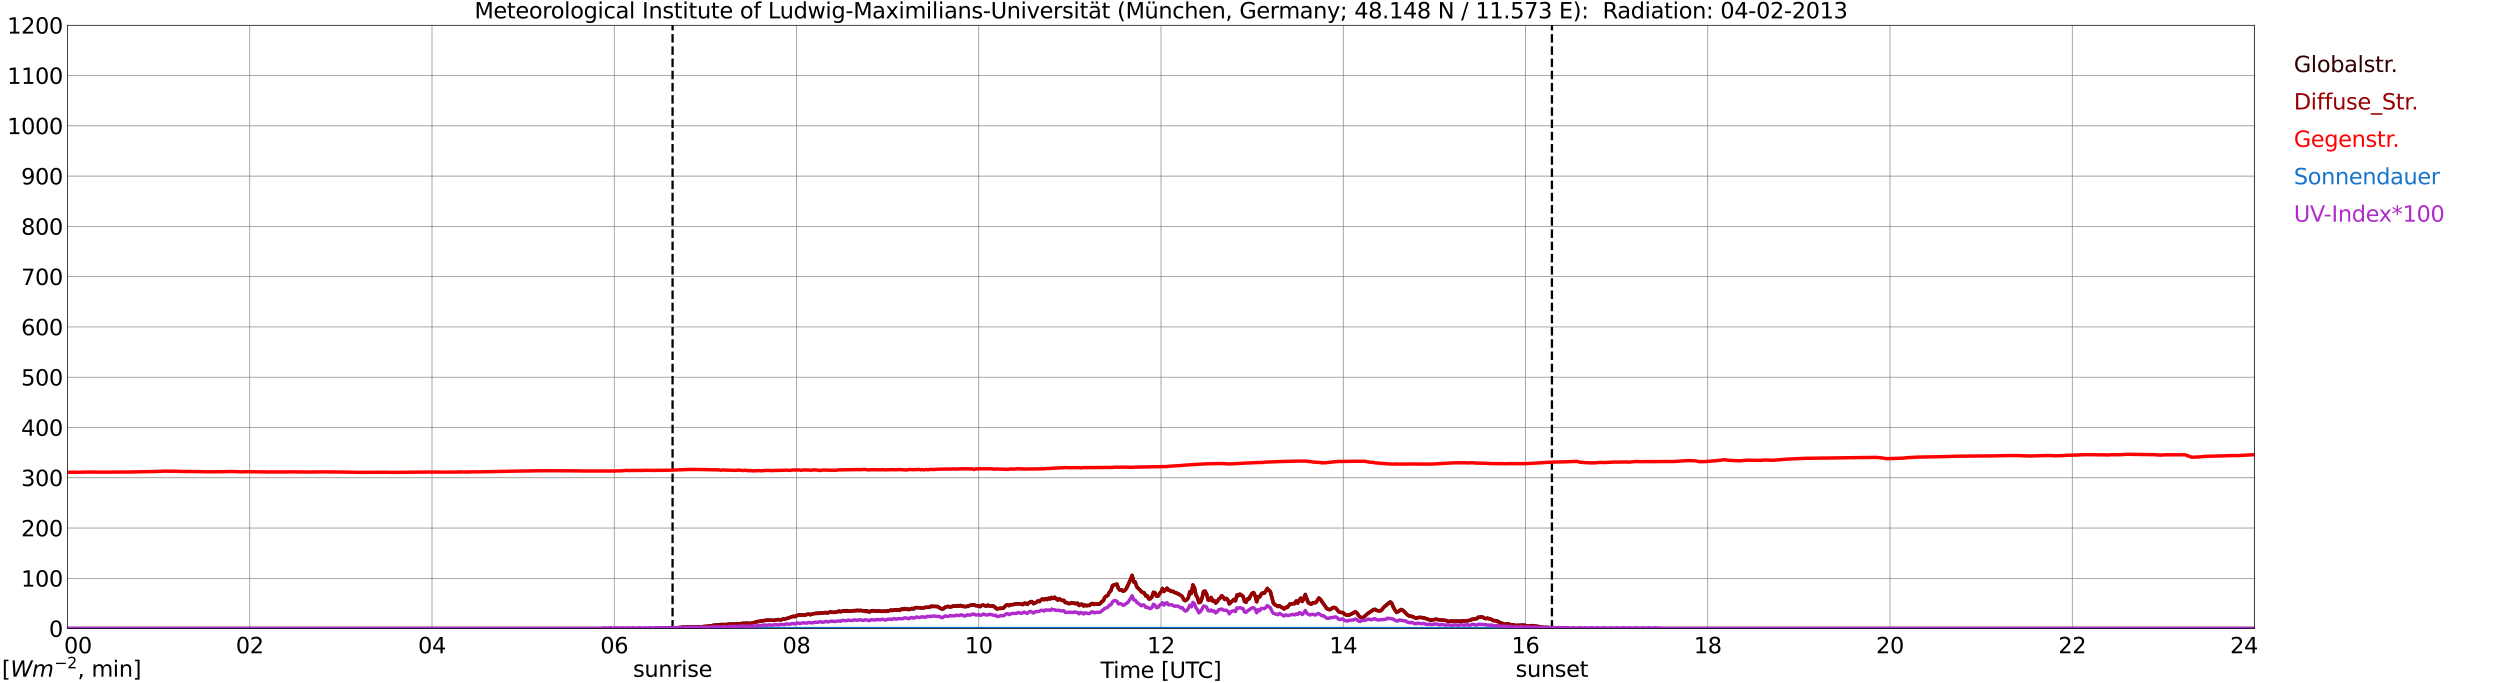<?xml version="1.0" encoding="utf-8" standalone="no"?>
<!DOCTYPE svg PUBLIC "-//W3C//DTD SVG 1.1//EN"
  "http://www.w3.org/Graphics/SVG/1.1/DTD/svg11.dtd">
<svg xmlns:xlink="http://www.w3.org/1999/xlink" width="1085.4pt" height="296.64pt" viewBox="0 0 1085.4 296.64" xmlns="http://www.w3.org/2000/svg" version="1.1">
 <defs>
  <style type="text/css">*{stroke-linejoin: round; stroke-linecap: butt}</style>
 </defs>
 <g id="figure_1">
  <g id="patch_1">
   <path d="M 0 296.64 
L 1085.4 296.64 
L 1085.4 0 
L 0 0 
z
" style="fill: #ffffff"/>
  </g>
  <g id="axes_1">
   <g id="patch_2">
    <path d="M 29.306 272.909 
L 978.814 272.909 
L 978.814 10.976 
L 29.306 10.976 
z
" style="fill: #ffffff"/>
   </g>
   <g id="patch_3">
    <path d="M 978.814 272.909 
L 978.814 272.909 
L 978.814 10.976 
L 978.814 10.976 
z
" clip-path="url(#pc8a278c4a6)" style="fill: #d3d3d3; opacity: 0.25; stroke: #d3d3d3; stroke-linejoin: miter"/>
   </g>
   <g id="matplotlib.axis_1">
    <g id="xtick_1">
     <g id="line2d_1">
      <path d="M 29.306 272.909 
L 29.306 10.976 
" clip-path="url(#pc8a278c4a6)" style="fill: none; stroke: #808080; stroke-width: 0.3; stroke-linecap: square"/>
     </g>
     <g id="line2d_2"/>
     <g id="text_1">
      <!--    00 -->
      <g transform="translate(18.733 283.627) scale(0.095 -0.095)">
       <defs>
        <path id="DejaVuSans-20" transform="scale(0.016)"/>
        <path id="DejaVuSans-30" d="M 2034 4250 
Q 1547 4250 1301 3770 
Q 1056 3291 1056 2328 
Q 1056 1369 1301 889 
Q 1547 409 2034 409 
Q 2525 409 2770 889 
Q 3016 1369 3016 2328 
Q 3016 3291 2770 3770 
Q 2525 4250 2034 4250 
z
M 2034 4750 
Q 2819 4750 3233 4129 
Q 3647 3509 3647 2328 
Q 3647 1150 3233 529 
Q 2819 -91 2034 -91 
Q 1250 -91 836 529 
Q 422 1150 422 2328 
Q 422 3509 836 4129 
Q 1250 4750 2034 4750 
z
" transform="scale(0.016)"/>
       </defs>
       <use xlink:href="#DejaVuSans-20"/>
       <use xlink:href="#DejaVuSans-20" transform="translate(31.787 0)"/>
       <use xlink:href="#DejaVuSans-20" transform="translate(63.574 0)"/>
       <use xlink:href="#DejaVuSans-30" transform="translate(95.361 0)"/>
       <use xlink:href="#DejaVuSans-30" transform="translate(158.984 0)"/>
      </g>
     </g>
    </g>
    <g id="xtick_2">
     <g id="line2d_3">
      <path d="M 108.431 272.909 
L 108.431 10.976 
" clip-path="url(#pc8a278c4a6)" style="fill: none; stroke: #808080; stroke-width: 0.3; stroke-linecap: square"/>
     </g>
     <g id="line2d_4"/>
     <g id="text_2">
      <!-- 02 -->
      <g transform="translate(102.387 283.627) scale(0.095 -0.095)">
       <defs>
        <path id="DejaVuSans-32" d="M 1228 531 
L 3431 531 
L 3431 0 
L 469 0 
L 469 531 
Q 828 903 1448 1529 
Q 2069 2156 2228 2338 
Q 2531 2678 2651 2914 
Q 2772 3150 2772 3378 
Q 2772 3750 2511 3984 
Q 2250 4219 1831 4219 
Q 1534 4219 1204 4116 
Q 875 4013 500 3803 
L 500 4441 
Q 881 4594 1212 4672 
Q 1544 4750 1819 4750 
Q 2544 4750 2975 4387 
Q 3406 4025 3406 3419 
Q 3406 3131 3298 2873 
Q 3191 2616 2906 2266 
Q 2828 2175 2409 1742 
Q 1991 1309 1228 531 
z
" transform="scale(0.016)"/>
       </defs>
       <use xlink:href="#DejaVuSans-30"/>
       <use xlink:href="#DejaVuSans-32" transform="translate(63.623 0)"/>
      </g>
     </g>
    </g>
    <g id="xtick_3">
     <g id="line2d_5">
      <path d="M 187.557 272.909 
L 187.557 10.976 
" clip-path="url(#pc8a278c4a6)" style="fill: none; stroke: #808080; stroke-width: 0.3; stroke-linecap: square"/>
     </g>
     <g id="line2d_6"/>
     <g id="text_3">
      <!-- 04 -->
      <g transform="translate(181.513 283.627) scale(0.095 -0.095)">
       <defs>
        <path id="DejaVuSans-34" d="M 2419 4116 
L 825 1625 
L 2419 1625 
L 2419 4116 
z
M 2253 4666 
L 3047 4666 
L 3047 1625 
L 3713 1625 
L 3713 1100 
L 3047 1100 
L 3047 0 
L 2419 0 
L 2419 1100 
L 313 1100 
L 313 1709 
L 2253 4666 
z
" transform="scale(0.016)"/>
       </defs>
       <use xlink:href="#DejaVuSans-30"/>
       <use xlink:href="#DejaVuSans-34" transform="translate(63.623 0)"/>
      </g>
     </g>
    </g>
    <g id="xtick_4">
     <g id="line2d_7">
      <path d="M 266.683 272.909 
L 266.683 10.976 
" clip-path="url(#pc8a278c4a6)" style="fill: none; stroke: #808080; stroke-width: 0.3; stroke-linecap: square"/>
     </g>
     <g id="line2d_8"/>
     <g id="text_4">
      <!-- 06 -->
      <g transform="translate(260.638 283.627) scale(0.095 -0.095)">
       <defs>
        <path id="DejaVuSans-36" d="M 2113 2584 
Q 1688 2584 1439 2293 
Q 1191 2003 1191 1497 
Q 1191 994 1439 701 
Q 1688 409 2113 409 
Q 2538 409 2786 701 
Q 3034 994 3034 1497 
Q 3034 2003 2786 2293 
Q 2538 2584 2113 2584 
z
M 3366 4563 
L 3366 3988 
Q 3128 4100 2886 4159 
Q 2644 4219 2406 4219 
Q 1781 4219 1451 3797 
Q 1122 3375 1075 2522 
Q 1259 2794 1537 2939 
Q 1816 3084 2150 3084 
Q 2853 3084 3261 2657 
Q 3669 2231 3669 1497 
Q 3669 778 3244 343 
Q 2819 -91 2113 -91 
Q 1303 -91 875 529 
Q 447 1150 447 2328 
Q 447 3434 972 4092 
Q 1497 4750 2381 4750 
Q 2619 4750 2861 4703 
Q 3103 4656 3366 4563 
z
" transform="scale(0.016)"/>
       </defs>
       <use xlink:href="#DejaVuSans-30"/>
       <use xlink:href="#DejaVuSans-36" transform="translate(63.623 0)"/>
      </g>
     </g>
    </g>
    <g id="xtick_5">
     <g id="line2d_9">
      <path d="M 345.808 272.909 
L 345.808 10.976 
" clip-path="url(#pc8a278c4a6)" style="fill: none; stroke: #808080; stroke-width: 0.3; stroke-linecap: square"/>
     </g>
     <g id="line2d_10"/>
     <g id="text_5">
      <!-- 08 -->
      <g transform="translate(339.764 283.627) scale(0.095 -0.095)">
       <defs>
        <path id="DejaVuSans-38" d="M 2034 2216 
Q 1584 2216 1326 1975 
Q 1069 1734 1069 1313 
Q 1069 891 1326 650 
Q 1584 409 2034 409 
Q 2484 409 2743 651 
Q 3003 894 3003 1313 
Q 3003 1734 2745 1975 
Q 2488 2216 2034 2216 
z
M 1403 2484 
Q 997 2584 770 2862 
Q 544 3141 544 3541 
Q 544 4100 942 4425 
Q 1341 4750 2034 4750 
Q 2731 4750 3128 4425 
Q 3525 4100 3525 3541 
Q 3525 3141 3298 2862 
Q 3072 2584 2669 2484 
Q 3125 2378 3379 2068 
Q 3634 1759 3634 1313 
Q 3634 634 3220 271 
Q 2806 -91 2034 -91 
Q 1263 -91 848 271 
Q 434 634 434 1313 
Q 434 1759 690 2068 
Q 947 2378 1403 2484 
z
M 1172 3481 
Q 1172 3119 1398 2916 
Q 1625 2713 2034 2713 
Q 2441 2713 2670 2916 
Q 2900 3119 2900 3481 
Q 2900 3844 2670 4047 
Q 2441 4250 2034 4250 
Q 1625 4250 1398 4047 
Q 1172 3844 1172 3481 
z
" transform="scale(0.016)"/>
       </defs>
       <use xlink:href="#DejaVuSans-30"/>
       <use xlink:href="#DejaVuSans-38" transform="translate(63.623 0)"/>
      </g>
     </g>
    </g>
    <g id="xtick_6">
     <g id="line2d_11">
      <path d="M 424.934 272.909 
L 424.934 10.976 
" clip-path="url(#pc8a278c4a6)" style="fill: none; stroke: #808080; stroke-width: 0.3; stroke-linecap: square"/>
     </g>
     <g id="line2d_12"/>
     <g id="text_6">
      <!-- 10 -->
      <g transform="translate(418.89 283.627) scale(0.095 -0.095)">
       <defs>
        <path id="DejaVuSans-31" d="M 794 531 
L 1825 531 
L 1825 4091 
L 703 3866 
L 703 4441 
L 1819 4666 
L 2450 4666 
L 2450 531 
L 3481 531 
L 3481 0 
L 794 0 
L 794 531 
z
" transform="scale(0.016)"/>
       </defs>
       <use xlink:href="#DejaVuSans-31"/>
       <use xlink:href="#DejaVuSans-30" transform="translate(63.623 0)"/>
      </g>
     </g>
    </g>
    <g id="xtick_7">
     <g id="line2d_13">
      <path d="M 504.06 272.909 
L 504.06 10.976 
" clip-path="url(#pc8a278c4a6)" style="fill: none; stroke: #808080; stroke-width: 0.3; stroke-linecap: square"/>
     </g>
     <g id="line2d_14"/>
     <g id="text_7">
      <!-- 12 -->
      <g transform="translate(498.015 283.627) scale(0.095 -0.095)">
       <use xlink:href="#DejaVuSans-31"/>
       <use xlink:href="#DejaVuSans-32" transform="translate(63.623 0)"/>
      </g>
     </g>
    </g>
    <g id="xtick_8">
     <g id="line2d_15">
      <path d="M 583.185 272.909 
L 583.185 10.976 
" clip-path="url(#pc8a278c4a6)" style="fill: none; stroke: #808080; stroke-width: 0.3; stroke-linecap: square"/>
     </g>
     <g id="line2d_16"/>
     <g id="text_8">
      <!-- 14 -->
      <g transform="translate(577.141 283.627) scale(0.095 -0.095)">
       <use xlink:href="#DejaVuSans-31"/>
       <use xlink:href="#DejaVuSans-34" transform="translate(63.623 0)"/>
      </g>
     </g>
    </g>
    <g id="xtick_9">
     <g id="line2d_17">
      <path d="M 662.311 272.909 
L 662.311 10.976 
" clip-path="url(#pc8a278c4a6)" style="fill: none; stroke: #808080; stroke-width: 0.3; stroke-linecap: square"/>
     </g>
     <g id="line2d_18"/>
     <g id="text_9">
      <!-- 16 -->
      <g transform="translate(656.267 283.627) scale(0.095 -0.095)">
       <use xlink:href="#DejaVuSans-31"/>
       <use xlink:href="#DejaVuSans-36" transform="translate(63.623 0)"/>
      </g>
     </g>
    </g>
    <g id="xtick_10">
     <g id="line2d_19">
      <path d="M 741.437 272.909 
L 741.437 10.976 
" clip-path="url(#pc8a278c4a6)" style="fill: none; stroke: #808080; stroke-width: 0.3; stroke-linecap: square"/>
     </g>
     <g id="line2d_20"/>
     <g id="text_10">
      <!-- 18 -->
      <g transform="translate(735.392 283.627) scale(0.095 -0.095)">
       <use xlink:href="#DejaVuSans-31"/>
       <use xlink:href="#DejaVuSans-38" transform="translate(63.623 0)"/>
      </g>
     </g>
    </g>
    <g id="xtick_11">
     <g id="line2d_21">
      <path d="M 820.562 272.909 
L 820.562 10.976 
" clip-path="url(#pc8a278c4a6)" style="fill: none; stroke: #808080; stroke-width: 0.3; stroke-linecap: square"/>
     </g>
     <g id="line2d_22"/>
     <g id="text_11">
      <!-- 20 -->
      <g transform="translate(814.518 283.627) scale(0.095 -0.095)">
       <use xlink:href="#DejaVuSans-32"/>
       <use xlink:href="#DejaVuSans-30" transform="translate(63.623 0)"/>
      </g>
     </g>
    </g>
    <g id="xtick_12">
     <g id="line2d_23">
      <path d="M 899.688 272.909 
L 899.688 10.976 
" clip-path="url(#pc8a278c4a6)" style="fill: none; stroke: #808080; stroke-width: 0.3; stroke-linecap: square"/>
     </g>
     <g id="line2d_24"/>
     <g id="text_12">
      <!-- 22 -->
      <g transform="translate(893.644 283.627) scale(0.095 -0.095)">
       <use xlink:href="#DejaVuSans-32"/>
       <use xlink:href="#DejaVuSans-32" transform="translate(63.623 0)"/>
      </g>
     </g>
    </g>
    <g id="xtick_13">
     <g id="line2d_25">
      <path d="M 978.814 272.909 
L 978.814 10.976 
" clip-path="url(#pc8a278c4a6)" style="fill: none; stroke: #808080; stroke-width: 0.3; stroke-linecap: square"/>
     </g>
     <g id="line2d_26"/>
     <g id="text_13">
      <!-- 24    -->
      <g transform="translate(968.241 283.627) scale(0.095 -0.095)">
       <use xlink:href="#DejaVuSans-32"/>
       <use xlink:href="#DejaVuSans-34" transform="translate(63.623 0)"/>
       <use xlink:href="#DejaVuSans-20" transform="translate(127.246 0)"/>
       <use xlink:href="#DejaVuSans-20" transform="translate(159.033 0)"/>
       <use xlink:href="#DejaVuSans-20" transform="translate(190.82 0)"/>
      </g>
     </g>
    </g>
    <g id="text_14">
     <!-- Time [UTC] -->
     <g transform="translate(477.806 294.322) scale(0.095 -0.095)">
      <defs>
       <path id="DejaVuSans-54" d="M -19 4666 
L 3928 4666 
L 3928 4134 
L 2272 4134 
L 2272 0 
L 1638 0 
L 1638 4134 
L -19 4134 
L -19 4666 
z
" transform="scale(0.016)"/>
       <path id="DejaVuSans-69" d="M 603 3500 
L 1178 3500 
L 1178 0 
L 603 0 
L 603 3500 
z
M 603 4863 
L 1178 4863 
L 1178 4134 
L 603 4134 
L 603 4863 
z
" transform="scale(0.016)"/>
       <path id="DejaVuSans-6d" d="M 3328 2828 
Q 3544 3216 3844 3400 
Q 4144 3584 4550 3584 
Q 5097 3584 5394 3201 
Q 5691 2819 5691 2113 
L 5691 0 
L 5113 0 
L 5113 2094 
Q 5113 2597 4934 2840 
Q 4756 3084 4391 3084 
Q 3944 3084 3684 2787 
Q 3425 2491 3425 1978 
L 3425 0 
L 2847 0 
L 2847 2094 
Q 2847 2600 2669 2842 
Q 2491 3084 2119 3084 
Q 1678 3084 1418 2786 
Q 1159 2488 1159 1978 
L 1159 0 
L 581 0 
L 581 3500 
L 1159 3500 
L 1159 2956 
Q 1356 3278 1631 3431 
Q 1906 3584 2284 3584 
Q 2666 3584 2933 3390 
Q 3200 3197 3328 2828 
z
" transform="scale(0.016)"/>
       <path id="DejaVuSans-65" d="M 3597 1894 
L 3597 1613 
L 953 1613 
Q 991 1019 1311 708 
Q 1631 397 2203 397 
Q 2534 397 2845 478 
Q 3156 559 3463 722 
L 3463 178 
Q 3153 47 2828 -22 
Q 2503 -91 2169 -91 
Q 1331 -91 842 396 
Q 353 884 353 1716 
Q 353 2575 817 3079 
Q 1281 3584 2069 3584 
Q 2775 3584 3186 3129 
Q 3597 2675 3597 1894 
z
M 3022 2063 
Q 3016 2534 2758 2815 
Q 2500 3097 2075 3097 
Q 1594 3097 1305 2825 
Q 1016 2553 972 2059 
L 3022 2063 
z
" transform="scale(0.016)"/>
       <path id="DejaVuSans-5b" d="M 550 4863 
L 1875 4863 
L 1875 4416 
L 1125 4416 
L 1125 -397 
L 1875 -397 
L 1875 -844 
L 550 -844 
L 550 4863 
z
" transform="scale(0.016)"/>
       <path id="DejaVuSans-55" d="M 556 4666 
L 1191 4666 
L 1191 1831 
Q 1191 1081 1462 751 
Q 1734 422 2344 422 
Q 2950 422 3222 751 
Q 3494 1081 3494 1831 
L 3494 4666 
L 4128 4666 
L 4128 1753 
Q 4128 841 3676 375 
Q 3225 -91 2344 -91 
Q 1459 -91 1007 375 
Q 556 841 556 1753 
L 556 4666 
z
" transform="scale(0.016)"/>
       <path id="DejaVuSans-43" d="M 4122 4306 
L 4122 3641 
Q 3803 3938 3442 4084 
Q 3081 4231 2675 4231 
Q 1875 4231 1450 3742 
Q 1025 3253 1025 2328 
Q 1025 1406 1450 917 
Q 1875 428 2675 428 
Q 3081 428 3442 575 
Q 3803 722 4122 1019 
L 4122 359 
Q 3791 134 3420 21 
Q 3050 -91 2638 -91 
Q 1578 -91 968 557 
Q 359 1206 359 2328 
Q 359 3453 968 4101 
Q 1578 4750 2638 4750 
Q 3056 4750 3426 4639 
Q 3797 4528 4122 4306 
z
" transform="scale(0.016)"/>
       <path id="DejaVuSans-5d" d="M 1947 4863 
L 1947 -844 
L 622 -844 
L 622 -397 
L 1369 -397 
L 1369 4416 
L 622 4416 
L 622 4863 
L 1947 4863 
z
" transform="scale(0.016)"/>
      </defs>
      <use xlink:href="#DejaVuSans-54"/>
      <use xlink:href="#DejaVuSans-69" transform="translate(57.959 0)"/>
      <use xlink:href="#DejaVuSans-6d" transform="translate(85.742 0)"/>
      <use xlink:href="#DejaVuSans-65" transform="translate(183.154 0)"/>
      <use xlink:href="#DejaVuSans-20" transform="translate(244.678 0)"/>
      <use xlink:href="#DejaVuSans-5b" transform="translate(276.465 0)"/>
      <use xlink:href="#DejaVuSans-55" transform="translate(315.479 0)"/>
      <use xlink:href="#DejaVuSans-54" transform="translate(388.672 0)"/>
      <use xlink:href="#DejaVuSans-43" transform="translate(443.881 0)"/>
      <use xlink:href="#DejaVuSans-5d" transform="translate(513.705 0)"/>
     </g>
    </g>
   </g>
   <g id="matplotlib.axis_2">
    <g id="ytick_1">
     <g id="line2d_27">
      <path d="M 29.306 272.909 
L 978.814 272.909 
" clip-path="url(#pc8a278c4a6)" style="fill: none; stroke: #808080; stroke-width: 0.3; stroke-linecap: square"/>
     </g>
     <g id="line2d_28"/>
     <g id="text_15">
      <!-- 0 -->
      <g transform="translate(21.261 276.518) scale(0.095 -0.095)">
       <use xlink:href="#DejaVuSans-30"/>
      </g>
     </g>
    </g>
    <g id="ytick_2">
     <g id="line2d_29">
      <path d="M 29.306 251.081 
L 978.814 251.081 
" clip-path="url(#pc8a278c4a6)" style="fill: none; stroke: #808080; stroke-width: 0.3; stroke-linecap: square"/>
     </g>
     <g id="line2d_30"/>
     <g id="text_16">
      <!-- 100 -->
      <g transform="translate(9.173 254.69) scale(0.095 -0.095)">
       <use xlink:href="#DejaVuSans-31"/>
       <use xlink:href="#DejaVuSans-30" transform="translate(63.623 0)"/>
       <use xlink:href="#DejaVuSans-30" transform="translate(127.246 0)"/>
      </g>
     </g>
    </g>
    <g id="ytick_3">
     <g id="line2d_31">
      <path d="M 29.306 229.253 
L 978.814 229.253 
" clip-path="url(#pc8a278c4a6)" style="fill: none; stroke: #808080; stroke-width: 0.3; stroke-linecap: square"/>
     </g>
     <g id="line2d_32"/>
     <g id="text_17">
      <!-- 200 -->
      <g transform="translate(9.173 232.863) scale(0.095 -0.095)">
       <use xlink:href="#DejaVuSans-32"/>
       <use xlink:href="#DejaVuSans-30" transform="translate(63.623 0)"/>
       <use xlink:href="#DejaVuSans-30" transform="translate(127.246 0)"/>
      </g>
     </g>
    </g>
    <g id="ytick_4">
     <g id="line2d_33">
      <path d="M 29.306 207.426 
L 978.814 207.426 
" clip-path="url(#pc8a278c4a6)" style="fill: none; stroke: #808080; stroke-width: 0.3; stroke-linecap: square"/>
     </g>
     <g id="line2d_34"/>
     <g id="text_18">
      <!-- 300 -->
      <g transform="translate(9.173 211.035) scale(0.095 -0.095)">
       <defs>
        <path id="DejaVuSans-33" d="M 2597 2516 
Q 3050 2419 3304 2112 
Q 3559 1806 3559 1356 
Q 3559 666 3084 287 
Q 2609 -91 1734 -91 
Q 1441 -91 1130 -33 
Q 819 25 488 141 
L 488 750 
Q 750 597 1062 519 
Q 1375 441 1716 441 
Q 2309 441 2620 675 
Q 2931 909 2931 1356 
Q 2931 1769 2642 2001 
Q 2353 2234 1838 2234 
L 1294 2234 
L 1294 2753 
L 1863 2753 
Q 2328 2753 2575 2939 
Q 2822 3125 2822 3475 
Q 2822 3834 2567 4026 
Q 2313 4219 1838 4219 
Q 1578 4219 1281 4162 
Q 984 4106 628 3988 
L 628 4550 
Q 988 4650 1302 4700 
Q 1616 4750 1894 4750 
Q 2613 4750 3031 4423 
Q 3450 4097 3450 3541 
Q 3450 3153 3228 2886 
Q 3006 2619 2597 2516 
z
" transform="scale(0.016)"/>
       </defs>
       <use xlink:href="#DejaVuSans-33"/>
       <use xlink:href="#DejaVuSans-30" transform="translate(63.623 0)"/>
       <use xlink:href="#DejaVuSans-30" transform="translate(127.246 0)"/>
      </g>
     </g>
    </g>
    <g id="ytick_5">
     <g id="line2d_35">
      <path d="M 29.306 185.598 
L 978.814 185.598 
" clip-path="url(#pc8a278c4a6)" style="fill: none; stroke: #808080; stroke-width: 0.3; stroke-linecap: square"/>
     </g>
     <g id="line2d_36"/>
     <g id="text_19">
      <!-- 400 -->
      <g transform="translate(9.173 189.207) scale(0.095 -0.095)">
       <use xlink:href="#DejaVuSans-34"/>
       <use xlink:href="#DejaVuSans-30" transform="translate(63.623 0)"/>
       <use xlink:href="#DejaVuSans-30" transform="translate(127.246 0)"/>
      </g>
     </g>
    </g>
    <g id="ytick_6">
     <g id="line2d_37">
      <path d="M 29.306 163.77 
L 978.814 163.77 
" clip-path="url(#pc8a278c4a6)" style="fill: none; stroke: #808080; stroke-width: 0.3; stroke-linecap: square"/>
     </g>
     <g id="line2d_38"/>
     <g id="text_20">
      <!-- 500 -->
      <g transform="translate(9.173 167.379) scale(0.095 -0.095)">
       <defs>
        <path id="DejaVuSans-35" d="M 691 4666 
L 3169 4666 
L 3169 4134 
L 1269 4134 
L 1269 2991 
Q 1406 3038 1543 3061 
Q 1681 3084 1819 3084 
Q 2600 3084 3056 2656 
Q 3513 2228 3513 1497 
Q 3513 744 3044 326 
Q 2575 -91 1722 -91 
Q 1428 -91 1123 -41 
Q 819 9 494 109 
L 494 744 
Q 775 591 1075 516 
Q 1375 441 1709 441 
Q 2250 441 2565 725 
Q 2881 1009 2881 1497 
Q 2881 1984 2565 2268 
Q 2250 2553 1709 2553 
Q 1456 2553 1204 2497 
Q 953 2441 691 2322 
L 691 4666 
z
" transform="scale(0.016)"/>
       </defs>
       <use xlink:href="#DejaVuSans-35"/>
       <use xlink:href="#DejaVuSans-30" transform="translate(63.623 0)"/>
       <use xlink:href="#DejaVuSans-30" transform="translate(127.246 0)"/>
      </g>
     </g>
    </g>
    <g id="ytick_7">
     <g id="line2d_39">
      <path d="M 29.306 141.942 
L 978.814 141.942 
" clip-path="url(#pc8a278c4a6)" style="fill: none; stroke: #808080; stroke-width: 0.3; stroke-linecap: square"/>
     </g>
     <g id="line2d_40"/>
     <g id="text_21">
      <!-- 600 -->
      <g transform="translate(9.173 145.551) scale(0.095 -0.095)">
       <use xlink:href="#DejaVuSans-36"/>
       <use xlink:href="#DejaVuSans-30" transform="translate(63.623 0)"/>
       <use xlink:href="#DejaVuSans-30" transform="translate(127.246 0)"/>
      </g>
     </g>
    </g>
    <g id="ytick_8">
     <g id="line2d_41">
      <path d="M 29.306 120.114 
L 978.814 120.114 
" clip-path="url(#pc8a278c4a6)" style="fill: none; stroke: #808080; stroke-width: 0.3; stroke-linecap: square"/>
     </g>
     <g id="line2d_42"/>
     <g id="text_22">
      <!-- 700 -->
      <g transform="translate(9.173 123.724) scale(0.095 -0.095)">
       <defs>
        <path id="DejaVuSans-37" d="M 525 4666 
L 3525 4666 
L 3525 4397 
L 1831 0 
L 1172 0 
L 2766 4134 
L 525 4134 
L 525 4666 
z
" transform="scale(0.016)"/>
       </defs>
       <use xlink:href="#DejaVuSans-37"/>
       <use xlink:href="#DejaVuSans-30" transform="translate(63.623 0)"/>
       <use xlink:href="#DejaVuSans-30" transform="translate(127.246 0)"/>
      </g>
     </g>
    </g>
    <g id="ytick_9">
     <g id="line2d_43">
      <path d="M 29.306 98.287 
L 978.814 98.287 
" clip-path="url(#pc8a278c4a6)" style="fill: none; stroke: #808080; stroke-width: 0.3; stroke-linecap: square"/>
     </g>
     <g id="line2d_44"/>
     <g id="text_23">
      <!-- 800 -->
      <g transform="translate(9.173 101.896) scale(0.095 -0.095)">
       <use xlink:href="#DejaVuSans-38"/>
       <use xlink:href="#DejaVuSans-30" transform="translate(63.623 0)"/>
       <use xlink:href="#DejaVuSans-30" transform="translate(127.246 0)"/>
      </g>
     </g>
    </g>
    <g id="ytick_10">
     <g id="line2d_45">
      <path d="M 29.306 76.459 
L 978.814 76.459 
" clip-path="url(#pc8a278c4a6)" style="fill: none; stroke: #808080; stroke-width: 0.3; stroke-linecap: square"/>
     </g>
     <g id="line2d_46"/>
     <g id="text_24">
      <!-- 900 -->
      <g transform="translate(9.173 80.068) scale(0.095 -0.095)">
       <defs>
        <path id="DejaVuSans-39" d="M 703 97 
L 703 672 
Q 941 559 1184 500 
Q 1428 441 1663 441 
Q 2288 441 2617 861 
Q 2947 1281 2994 2138 
Q 2813 1869 2534 1725 
Q 2256 1581 1919 1581 
Q 1219 1581 811 2004 
Q 403 2428 403 3163 
Q 403 3881 828 4315 
Q 1253 4750 1959 4750 
Q 2769 4750 3195 4129 
Q 3622 3509 3622 2328 
Q 3622 1225 3098 567 
Q 2575 -91 1691 -91 
Q 1453 -91 1209 -44 
Q 966 3 703 97 
z
M 1959 2075 
Q 2384 2075 2632 2365 
Q 2881 2656 2881 3163 
Q 2881 3666 2632 3958 
Q 2384 4250 1959 4250 
Q 1534 4250 1286 3958 
Q 1038 3666 1038 3163 
Q 1038 2656 1286 2365 
Q 1534 2075 1959 2075 
z
" transform="scale(0.016)"/>
       </defs>
       <use xlink:href="#DejaVuSans-39"/>
       <use xlink:href="#DejaVuSans-30" transform="translate(63.623 0)"/>
       <use xlink:href="#DejaVuSans-30" transform="translate(127.246 0)"/>
      </g>
     </g>
    </g>
    <g id="ytick_11">
     <g id="line2d_47">
      <path d="M 29.306 54.631 
L 978.814 54.631 
" clip-path="url(#pc8a278c4a6)" style="fill: none; stroke: #808080; stroke-width: 0.3; stroke-linecap: square"/>
     </g>
     <g id="line2d_48"/>
     <g id="text_25">
      <!-- 1000 -->
      <g transform="translate(3.128 58.24) scale(0.095 -0.095)">
       <use xlink:href="#DejaVuSans-31"/>
       <use xlink:href="#DejaVuSans-30" transform="translate(63.623 0)"/>
       <use xlink:href="#DejaVuSans-30" transform="translate(127.246 0)"/>
       <use xlink:href="#DejaVuSans-30" transform="translate(190.869 0)"/>
      </g>
     </g>
    </g>
    <g id="ytick_12">
     <g id="line2d_49">
      <path d="M 29.306 32.803 
L 978.814 32.803 
" clip-path="url(#pc8a278c4a6)" style="fill: none; stroke: #808080; stroke-width: 0.3; stroke-linecap: square"/>
     </g>
     <g id="line2d_50"/>
     <g id="text_26">
      <!-- 1100 -->
      <g transform="translate(3.128 36.413) scale(0.095 -0.095)">
       <use xlink:href="#DejaVuSans-31"/>
       <use xlink:href="#DejaVuSans-31" transform="translate(63.623 0)"/>
       <use xlink:href="#DejaVuSans-30" transform="translate(127.246 0)"/>
       <use xlink:href="#DejaVuSans-30" transform="translate(190.869 0)"/>
      </g>
     </g>
    </g>
    <g id="ytick_13">
     <g id="line2d_51">
      <path d="M 29.306 10.976 
L 978.814 10.976 
" clip-path="url(#pc8a278c4a6)" style="fill: none; stroke: #808080; stroke-width: 0.3; stroke-linecap: square"/>
     </g>
     <g id="line2d_52"/>
     <g id="text_27">
      <!-- 1200 -->
      <g transform="translate(3.128 14.585) scale(0.095 -0.095)">
       <use xlink:href="#DejaVuSans-31"/>
       <use xlink:href="#DejaVuSans-32" transform="translate(63.623 0)"/>
       <use xlink:href="#DejaVuSans-30" transform="translate(127.246 0)"/>
       <use xlink:href="#DejaVuSans-30" transform="translate(190.869 0)"/>
      </g>
     </g>
    </g>
   </g>
   <g id="line2d_53">
    <path d="M 292.003 272.909 
L 292.003 10.976 
" clip-path="url(#pc8a278c4a6)" style="fill: none; stroke-dasharray: 3.7,1.6; stroke-dashoffset: 0; stroke: #000000"/>
   </g>
   <g id="line2d_54">
    <path d="M 673.784 272.909 
L 673.784 10.976 
" clip-path="url(#pc8a278c4a6)" style="fill: none; stroke-dasharray: 3.7,1.6; stroke-dashoffset: 0; stroke: #000000"/>
   </g>
   <g id="line2d_55">
    <path d="M 29.306 272.909 
L 283.827 272.909 
L 284.486 272.693 
L 286.464 272.693 
L 291.08 272.634 
L 292.399 272.544 
L 293.058 272.603 
L 297.674 272.247 
L 303.608 272.16 
L 307.564 271.894 
L 308.224 271.745 
L 308.883 271.715 
L 310.202 271.42 
L 310.861 271.3 
L 312.18 271.272 
L 312.839 271.123 
L 314.818 271.123 
L 316.136 271.034 
L 321.411 270.767 
L 322.73 270.591 
L 323.39 270.678 
L 326.686 270.532 
L 328.665 269.91 
L 329.983 269.731 
L 333.28 269.198 
L 335.258 269.316 
L 335.918 269.316 
L 337.896 268.932 
L 338.555 269.139 
L 339.215 269.05 
L 339.874 268.814 
L 340.533 268.783 
L 341.852 268.486 
L 344.49 267.539 
L 345.149 267.598 
L 345.808 267.303 
L 347.127 267.007 
L 348.446 267.007 
L 349.105 267.096 
L 351.083 266.592 
L 351.743 266.858 
L 353.062 266.443 
L 355.04 266.326 
L 355.699 266.088 
L 357.677 266.147 
L 358.337 265.939 
L 359.655 266.029 
L 360.315 265.645 
L 362.293 265.852 
L 363.612 265.586 
L 364.271 265.407 
L 364.93 265.496 
L 365.59 265.407 
L 366.249 265.14 
L 366.909 265.23 
L 367.568 265.081 
L 368.887 265.437 
L 369.546 265.171 
L 370.206 265.289 
L 370.865 265.022 
L 371.524 265.11 
L 372.184 265.022 
L 372.843 265.11 
L 373.502 264.933 
L 374.162 265.23 
L 376.14 265.14 
L 376.799 265.289 
L 377.459 265.673 
L 378.118 265.199 
L 379.437 265.081 
L 380.096 265.348 
L 382.074 265.23 
L 382.734 265.496 
L 384.053 265.258 
L 384.712 265.348 
L 385.371 265.11 
L 386.031 265.199 
L 386.69 264.815 
L 387.349 265.14 
L 388.009 264.815 
L 388.668 264.726 
L 389.328 264.815 
L 389.987 264.636 
L 390.646 264.933 
L 391.306 264.549 
L 391.965 264.459 
L 392.624 264.162 
L 393.284 264.577 
L 393.943 264.341 
L 394.603 264.697 
L 395.921 264.221 
L 396.581 264.459 
L 397.24 264.014 
L 397.899 263.837 
L 398.559 263.778 
L 399.878 263.955 
L 401.196 263.927 
L 401.856 263.63 
L 402.515 263.719 
L 403.834 263.54 
L 404.493 263.274 
L 406.471 263.364 
L 407.131 263.305 
L 408.45 264.282 
L 409.109 264.518 
L 409.768 264.221 
L 410.428 263.63 
L 411.087 263.453 
L 411.746 263.392 
L 412.406 263.54 
L 413.065 263.453 
L 413.725 263.187 
L 414.384 263.215 
L 415.043 263.067 
L 415.703 263.156 
L 416.362 262.949 
L 417.022 262.918 
L 418.34 263.156 
L 419 263.422 
L 420.318 263.274 
L 420.978 262.89 
L 421.637 262.682 
L 422.956 262.565 
L 423.615 263.008 
L 424.275 262.918 
L 424.934 263.008 
L 425.593 263.333 
L 426.253 262.772 
L 426.912 262.711 
L 428.231 263.215 
L 428.89 262.772 
L 429.55 263.067 
L 430.209 263.156 
L 430.869 262.949 
L 431.528 263.187 
L 432.187 263.689 
L 432.847 264.37 
L 433.506 264.162 
L 434.165 264.221 
L 434.825 264.045 
L 435.484 264.103 
L 436.803 262.772 
L 437.462 262.624 
L 438.122 262.949 
L 438.781 262.534 
L 440.1 262.445 
L 441.419 262.089 
L 442.737 262.15 
L 444.056 262.475 
L 444.716 261.971 
L 445.375 261.853 
L 446.034 262.296 
L 447.353 261.262 
L 448.012 261.141 
L 448.672 262.15 
L 449.991 261.469 
L 450.65 260.934 
L 451.309 261.172 
L 451.969 260.491 
L 452.628 260.076 
L 453.287 260.401 
L 453.947 259.958 
L 454.606 260.312 
L 455.266 259.751 
L 455.925 260.046 
L 456.584 259.424 
L 457.244 259.869 
L 457.903 259.336 
L 459.222 260.578 
L 459.881 259.987 
L 460.541 260.491 
L 461.2 260.786 
L 461.859 260.698 
L 462.519 261.615 
L 463.178 261.556 
L 463.838 262.001 
L 464.497 262.06 
L 465.156 261.794 
L 465.816 261.943 
L 466.475 261.764 
L 467.134 262.03 
L 467.794 261.794 
L 468.453 262.711 
L 469.113 262.296 
L 469.772 262.296 
L 470.431 263.038 
L 471.091 262.624 
L 471.75 262.979 
L 472.409 262.741 
L 473.069 262.859 
L 473.728 262.15 
L 474.388 262.15 
L 475.047 262.475 
L 475.706 262.119 
L 477.025 262.416 
L 477.685 262.119 
L 478.344 261.2 
L 479.003 260.816 
L 479.663 259.336 
L 480.981 258.417 
L 481.641 257.145 
L 482.3 256.551 
L 482.96 254.36 
L 483.619 253.975 
L 484.938 253.589 
L 485.597 255.573 
L 486.256 256.167 
L 486.916 256.108 
L 487.575 256.669 
L 488.235 256.433 
L 488.894 255.722 
L 490.213 252.998 
L 491.532 249.8 
L 492.191 252.524 
L 492.85 252.552 
L 493.51 254.597 
L 495.488 256.73 
L 496.147 257.145 
L 496.807 257.381 
L 497.466 258.684 
L 498.125 258.655 
L 498.785 260.046 
L 499.444 259.928 
L 500.103 259.157 
L 500.763 257.352 
L 501.422 257.263 
L 502.082 258.773 
L 502.741 258.802 
L 504.06 256.907 
L 504.719 255.486 
L 505.379 256.492 
L 506.038 256.018 
L 506.697 255.337 
L 507.357 256.195 
L 508.675 256.876 
L 509.335 256.758 
L 509.994 257.291 
L 510.654 257.352 
L 511.972 258.062 
L 513.291 258.95 
L 513.95 260.284 
L 514.61 260.816 
L 515.269 260.401 
L 515.929 259.631 
L 516.588 257.055 
L 517.247 257.706 
L 517.907 254.093 
L 518.566 255.158 
L 519.226 258.417 
L 519.885 259.395 
L 520.544 261.646 
L 521.204 261.408 
L 521.863 259.897 
L 522.522 257.025 
L 523.182 256.61 
L 523.841 257.826 
L 524.501 260.253 
L 525.16 260.519 
L 525.819 259.572 
L 526.479 260.934 
L 527.138 260.786 
L 527.797 261.676 
L 528.457 261.231 
L 529.116 260.076 
L 529.776 259.631 
L 530.435 258.655 
L 531.094 259.306 
L 531.754 260.253 
L 532.413 259.779 
L 533.073 260.401 
L 533.732 262.15 
L 535.71 260.284 
L 536.369 260.934 
L 537.029 258.684 
L 537.688 258.594 
L 538.348 258.179 
L 539.007 258.417 
L 539.666 258.863 
L 540.326 261.024 
L 540.985 261.497 
L 541.644 260.105 
L 542.304 260.076 
L 542.963 258.566 
L 543.623 257.677 
L 544.282 257.263 
L 544.941 258.773 
L 545.601 261.2 
L 546.26 259.129 
L 546.919 259.129 
L 547.579 258.062 
L 548.238 257.498 
L 548.898 257.588 
L 549.557 256.7 
L 550.216 255.604 
L 550.876 256.315 
L 551.535 256.73 
L 552.854 261.794 
L 553.513 262.593 
L 554.832 263.274 
L 555.491 263.008 
L 556.151 263.512 
L 556.81 263.807 
L 557.47 264.282 
L 558.129 263.778 
L 558.788 263.837 
L 560.107 262.296 
L 560.766 262.296 
L 561.426 262.03 
L 562.085 262.119 
L 562.745 261.083 
L 563.404 261.764 
L 564.723 259.631 
L 565.382 261.024 
L 566.042 260.017 
L 566.701 258.033 
L 568.02 261.587 
L 568.679 261.853 
L 569.338 262.327 
L 569.998 261.676 
L 571.317 261.556 
L 572.635 259.631 
L 573.295 260.194 
L 573.954 261.262 
L 575.273 263.008 
L 575.932 263.986 
L 576.592 264.49 
L 577.251 264.697 
L 577.91 264.429 
L 578.57 264.014 
L 579.229 263.778 
L 579.889 263.986 
L 580.548 264.697 
L 581.207 265.586 
L 581.867 265.88 
L 582.526 265.88 
L 583.185 266.147 
L 583.845 266.74 
L 584.504 267.035 
L 585.164 267.155 
L 586.482 266.71 
L 588.46 265.673 
L 589.12 266.088 
L 589.779 267.096 
L 590.439 267.864 
L 591.098 268.131 
L 591.757 268.072 
L 592.417 267.629 
L 593.076 266.976 
L 596.373 264.577 
L 597.032 264.49 
L 597.692 264.992 
L 599.011 265.199 
L 599.67 265.051 
L 600.989 263.364 
L 601.648 263.008 
L 602.307 262.237 
L 603.626 261.29 
L 604.286 261.912 
L 604.945 263.54 
L 605.604 264.756 
L 606.264 265.586 
L 606.923 265.555 
L 608.242 264.577 
L 608.901 264.815 
L 609.561 265.348 
L 610.879 266.858 
L 612.198 267.539 
L 612.858 267.511 
L 614.836 268.428 
L 615.495 268.102 
L 616.814 268.043 
L 617.473 268.192 
L 618.133 268.161 
L 618.792 268.517 
L 619.451 268.665 
L 620.111 269.05 
L 620.77 269.08 
L 621.429 269.375 
L 622.089 269.021 
L 622.748 268.991 
L 623.408 268.842 
L 624.067 268.901 
L 624.726 269.139 
L 626.045 269.168 
L 628.023 269.464 
L 628.683 269.761 
L 631.98 269.761 
L 633.298 269.582 
L 633.958 269.82 
L 634.617 269.582 
L 635.936 269.582 
L 636.595 269.464 
L 637.255 269.554 
L 637.914 269.316 
L 638.573 269.226 
L 639.233 268.873 
L 641.211 268.635 
L 641.87 268.013 
L 642.53 268.043 
L 643.189 267.805 
L 643.848 267.954 
L 644.508 268.486 
L 645.167 268.576 
L 645.827 268.458 
L 646.486 268.665 
L 647.145 268.753 
L 648.464 269.375 
L 649.783 269.495 
L 650.442 269.761 
L 651.761 270.56 
L 652.42 270.619 
L 653.08 270.975 
L 653.739 271.034 
L 654.399 270.767 
L 656.377 271.331 
L 657.036 271.272 
L 658.355 271.566 
L 660.992 271.39 
L 661.652 271.39 
L 662.97 271.774 
L 663.63 271.835 
L 664.949 271.656 
L 666.267 271.804 
L 670.224 272.426 
L 674.18 272.516 
L 676.817 272.662 
L 680.774 272.752 
L 681.433 272.909 
L 978.154 272.909 
L 978.154 272.909 
" clip-path="url(#pc8a278c4a6)" style="fill: none; stroke: #330000; stroke-width: 1.5; stroke-linecap: square"/>
   </g>
   <g id="line2d_56">
    <path d="M 29.306 272.909 
L 283.827 272.909 
L 284.486 272.675 
L 285.145 272.885 
L 285.805 272.909 
L 286.464 272.76 
L 287.124 272.802 
L 287.783 272.551 
L 289.761 272.885 
L 291.08 272.507 
L 291.739 272.424 
L 292.399 272.592 
L 293.058 272.551 
L 293.717 272.76 
L 294.377 272.76 
L 295.036 272.466 
L 297.014 272.13 
L 297.674 272.298 
L 298.333 272.256 
L 298.992 272.339 
L 299.652 272.215 
L 300.311 272.298 
L 302.289 272.13 
L 302.949 272.339 
L 303.608 272.13 
L 304.267 272.298 
L 305.586 271.961 
L 306.905 271.879 
L 307.564 271.752 
L 308.883 271.669 
L 309.543 271.459 
L 311.521 271.501 
L 312.839 271.165 
L 313.499 271.374 
L 314.158 271.374 
L 314.818 271.248 
L 315.477 271.374 
L 316.136 270.955 
L 316.796 270.914 
L 317.455 271.08 
L 318.114 270.955 
L 318.774 270.955 
L 320.093 270.787 
L 321.411 270.829 
L 322.071 270.661 
L 323.39 270.619 
L 324.049 270.492 
L 325.368 270.702 
L 326.686 270.534 
L 327.346 270.283 
L 328.005 270.2 
L 328.665 269.864 
L 329.324 269.779 
L 329.983 269.822 
L 330.643 269.443 
L 331.302 269.486 
L 333.28 269.192 
L 333.94 269.277 
L 334.599 269.233 
L 335.918 269.36 
L 336.577 269.318 
L 337.236 269.065 
L 339.215 269.15 
L 339.874 268.687 
L 340.533 268.772 
L 343.171 268.017 
L 343.83 267.723 
L 344.49 267.64 
L 345.149 267.805 
L 345.808 267.345 
L 346.468 267.05 
L 347.127 266.882 
L 347.787 267.094 
L 348.446 266.967 
L 349.765 267.05 
L 350.424 266.673 
L 351.083 266.548 
L 351.743 266.926 
L 353.721 266.295 
L 355.04 266.168 
L 355.699 266.38 
L 357.018 266.044 
L 357.677 266.127 
L 358.337 265.876 
L 358.996 266.212 
L 359.655 266.085 
L 360.315 265.623 
L 361.634 265.917 
L 362.952 265.749 
L 363.612 265.581 
L 364.271 265.204 
L 364.93 265.708 
L 365.59 265.33 
L 368.887 265.413 
L 369.546 265.162 
L 370.206 265.372 
L 370.865 265.121 
L 371.524 265.204 
L 372.184 264.911 
L 372.843 265.204 
L 373.502 265.036 
L 374.821 265.121 
L 375.481 265.457 
L 377.459 265.666 
L 379.437 265.121 
L 380.096 265.33 
L 380.756 265.372 
L 381.415 265.162 
L 382.734 265.372 
L 384.712 265.457 
L 385.371 265.413 
L 386.69 264.911 
L 387.349 264.994 
L 388.009 264.785 
L 389.328 264.953 
L 389.987 264.699 
L 390.646 265.077 
L 391.306 264.365 
L 391.965 264.658 
L 392.624 264.322 
L 393.284 264.448 
L 393.943 264.28 
L 394.603 264.658 
L 395.921 264.112 
L 396.581 264.28 
L 397.24 263.82 
L 397.899 263.776 
L 399.878 263.944 
L 402.515 263.652 
L 403.175 263.735 
L 404.493 263.062 
L 405.153 263.274 
L 405.812 263.189 
L 407.131 263.357 
L 407.79 263.861 
L 409.109 264.28 
L 409.768 264.029 
L 410.428 263.567 
L 411.087 263.315 
L 411.746 263.189 
L 412.406 263.484 
L 413.065 263.484 
L 413.725 263.021 
L 414.384 263.062 
L 415.043 263.274 
L 415.703 262.894 
L 416.362 263.189 
L 417.022 262.853 
L 417.681 263.315 
L 419 263.357 
L 421.637 262.728 
L 422.297 262.643 
L 422.956 262.685 
L 425.593 263.398 
L 426.253 262.853 
L 426.912 262.685 
L 427.572 263.021 
L 428.231 263.062 
L 428.89 262.685 
L 429.55 263.106 
L 430.869 263.106 
L 431.528 263.44 
L 432.847 264.407 
L 434.165 264.029 
L 434.825 264.154 
L 435.484 263.986 
L 436.144 263.567 
L 436.803 262.853 
L 437.462 262.517 
L 438.122 262.938 
L 438.781 262.475 
L 439.44 262.56 
L 440.1 262.434 
L 440.759 262.183 
L 442.078 262.183 
L 443.397 262.224 
L 444.056 262.517 
L 444.716 261.888 
L 445.375 262.098 
L 446.034 262.434 
L 446.694 261.72 
L 447.353 261.301 
L 448.012 261.257 
L 448.672 261.929 
L 449.331 261.761 
L 449.991 261.425 
L 450.65 260.838 
L 451.309 261.174 
L 451.969 260.377 
L 452.628 260 
L 453.287 260.334 
L 453.947 259.873 
L 454.606 260.292 
L 455.266 259.664 
L 455.925 260.083 
L 456.584 259.328 
L 457.244 259.788 
L 457.903 259.242 
L 458.563 260.041 
L 459.222 260.377 
L 459.881 259.873 
L 460.541 260.46 
L 461.2 260.587 
L 461.859 260.587 
L 462.519 261.593 
L 463.178 261.637 
L 463.838 262.098 
L 464.497 262.015 
L 465.156 261.593 
L 465.816 261.846 
L 467.134 262.183 
L 467.794 262.015 
L 468.453 262.938 
L 469.113 262.517 
L 469.772 262.434 
L 470.431 263.106 
L 471.091 262.853 
L 471.75 263.021 
L 472.409 262.894 
L 473.069 262.894 
L 473.728 262.224 
L 474.388 261.929 
L 475.047 262.392 
L 475.706 262.183 
L 476.366 262.307 
L 477.025 262.307 
L 477.685 261.929 
L 478.344 261.133 
L 479.003 260.923 
L 479.663 259.328 
L 480.322 258.782 
L 480.981 258.572 
L 481.641 257.06 
L 482.3 256.39 
L 482.96 254.331 
L 483.619 253.829 
L 484.278 253.829 
L 484.938 253.661 
L 485.597 255.591 
L 486.256 256.263 
L 486.916 256.053 
L 487.575 256.726 
L 488.235 256.39 
L 488.894 255.634 
L 489.553 254.499 
L 490.213 252.821 
L 490.872 251.603 
L 491.532 249.798 
L 492.191 252.779 
L 492.85 252.779 
L 493.51 254.835 
L 494.169 255.591 
L 494.828 256.012 
L 495.488 256.977 
L 496.807 257.564 
L 497.466 258.823 
L 498.125 258.74 
L 498.785 260.041 
L 499.444 260 
L 500.103 259.118 
L 500.763 257.06 
L 501.422 257.396 
L 502.082 258.782 
L 502.741 258.865 
L 503.4 257.69 
L 504.06 257.018 
L 504.719 255.508 
L 505.379 256.85 
L 506.697 255.423 
L 507.357 256.263 
L 508.016 256.263 
L 508.675 256.641 
L 509.335 256.726 
L 509.994 257.313 
L 510.654 257.354 
L 511.313 257.942 
L 511.972 257.983 
L 513.291 258.991 
L 513.95 260.419 
L 514.61 260.711 
L 515.269 260.292 
L 515.929 259.328 
L 516.588 256.85 
L 517.247 257.564 
L 517.907 253.829 
L 518.566 255.172 
L 519.226 258.278 
L 519.885 259.411 
L 520.544 261.637 
L 521.204 261.342 
L 521.863 259.496 
L 522.522 256.726 
L 523.182 256.682 
L 523.841 257.983 
L 524.501 260.546 
L 525.16 260.46 
L 525.819 259.328 
L 526.479 260.923 
L 527.138 260.711 
L 527.797 261.888 
L 530.435 258.614 
L 531.094 259.328 
L 531.754 260.292 
L 532.413 259.832 
L 533.073 260.419 
L 533.732 262.224 
L 534.391 261.384 
L 535.051 260.923 
L 535.71 260.209 
L 536.369 260.67 
L 537.029 258.236 
L 537.688 258.11 
L 538.348 257.859 
L 539.666 258.95 
L 540.326 261.174 
L 540.985 261.425 
L 541.644 259.915 
L 542.304 259.747 
L 543.623 257.522 
L 544.282 257.271 
L 544.941 258.697 
L 545.601 261.342 
L 546.26 258.991 
L 546.919 259.159 
L 547.579 257.732 
L 548.238 257.354 
L 548.898 257.522 
L 549.557 256.558 
L 550.216 255.381 
L 550.876 256.263 
L 551.535 256.85 
L 552.854 261.929 
L 554.832 263.398 
L 555.491 262.979 
L 556.151 263.567 
L 556.81 263.861 
L 557.47 264.448 
L 558.129 263.652 
L 558.788 263.693 
L 559.448 263.021 
L 560.107 262.056 
L 560.766 262.349 
L 561.426 261.971 
L 562.085 262.056 
L 562.745 260.838 
L 563.404 261.929 
L 564.063 260.419 
L 564.723 259.832 
L 565.382 261.174 
L 566.042 259.832 
L 566.701 258.195 
L 567.36 260.334 
L 568.02 261.803 
L 568.679 262.183 
L 569.338 262.307 
L 569.998 261.761 
L 570.657 261.761 
L 571.317 261.637 
L 572.635 259.705 
L 573.295 260.209 
L 575.932 264.154 
L 577.251 264.743 
L 578.57 263.82 
L 579.229 263.652 
L 579.889 263.903 
L 581.207 265.581 
L 581.867 265.834 
L 583.185 266.002 
L 583.845 266.714 
L 585.164 267.135 
L 585.823 267.009 
L 586.482 266.59 
L 587.142 266.336 
L 588.46 265.54 
L 589.12 266.127 
L 589.779 267.135 
L 590.439 267.849 
L 591.098 268.268 
L 591.757 268.059 
L 593.076 267.009 
L 594.395 265.876 
L 595.054 265.623 
L 596.373 264.785 
L 597.032 264.743 
L 597.692 265.077 
L 599.011 265.33 
L 599.67 264.994 
L 600.989 263.484 
L 602.307 262.392 
L 603.626 261.552 
L 604.286 261.971 
L 604.945 263.82 
L 606.264 265.876 
L 606.923 265.666 
L 608.242 264.785 
L 608.901 264.994 
L 609.561 265.457 
L 611.539 267.386 
L 613.517 267.805 
L 614.836 268.478 
L 615.495 268.142 
L 616.154 268.142 
L 616.814 268.017 
L 617.473 268.227 
L 618.133 268.227 
L 621.429 269.233 
L 622.089 269.065 
L 622.748 269.065 
L 623.408 268.772 
L 624.067 269.023 
L 626.045 269.192 
L 628.023 269.401 
L 628.683 269.822 
L 630.661 269.486 
L 631.32 269.822 
L 631.98 269.528 
L 633.298 269.611 
L 633.958 269.947 
L 634.617 269.528 
L 635.936 269.611 
L 637.914 269.36 
L 638.573 269.023 
L 639.233 268.814 
L 639.892 268.772 
L 640.552 268.563 
L 641.211 268.519 
L 641.87 267.891 
L 642.53 267.932 
L 643.189 267.764 
L 643.848 268.017 
L 644.508 268.478 
L 645.167 268.563 
L 645.827 268.268 
L 646.486 268.687 
L 647.145 268.646 
L 647.805 269.233 
L 648.464 269.528 
L 649.783 269.611 
L 651.761 270.619 
L 652.42 270.702 
L 653.08 271.038 
L 653.739 270.997 
L 654.399 270.746 
L 655.058 270.914 
L 655.717 271.206 
L 658.355 271.625 
L 659.014 271.416 
L 659.674 271.501 
L 660.992 271.374 
L 662.311 271.542 
L 662.97 271.837 
L 664.289 271.71 
L 664.949 271.584 
L 668.246 272.005 
L 668.905 272.215 
L 670.883 272.424 
L 671.542 272.298 
L 672.202 272.507 
L 676.158 272.551 
L 677.477 272.634 
L 680.774 272.634 
L 681.433 272.909 
L 978.154 272.909 
L 978.154 272.909 
" clip-path="url(#pc8a278c4a6)" style="fill: none; stroke: #990000; stroke-width: 1.5; stroke-linecap: square"/>
   </g>
   <g id="line2d_57">
    <path d="M 29.306 205.077 
L 30.625 205.027 
L 33.262 205.048 
L 37.878 204.946 
L 44.472 204.981 
L 45.79 204.981 
L 50.406 204.957 
L 53.043 204.939 
L 57 204.909 
L 60.956 204.828 
L 66.89 204.725 
L 68.869 204.634 
L 70.187 204.625 
L 70.847 204.533 
L 75.462 204.597 
L 76.781 204.586 
L 78.1 204.671 
L 86.013 204.754 
L 90.628 204.852 
L 96.563 204.784 
L 99.86 204.699 
L 101.178 204.728 
L 104.475 204.856 
L 107.113 204.806 
L 113.047 204.865 
L 116.344 204.92 
L 117.663 204.874 
L 120.3 204.907 
L 122.278 204.904 
L 124.916 204.887 
L 126.894 204.869 
L 134.147 204.931 
L 136.125 204.918 
L 139.422 204.872 
L 146.676 204.915 
L 153.269 205.018 
L 155.907 205.075 
L 167.776 205.027 
L 170.413 205.099 
L 186.238 204.931 
L 188.876 204.963 
L 190.854 204.966 
L 196.129 204.968 
L 196.788 204.915 
L 197.448 204.981 
L 199.426 204.896 
L 203.382 204.924 
L 205.36 204.837 
L 206.679 204.869 
L 214.592 204.741 
L 215.91 204.699 
L 223.823 204.54 
L 229.098 204.466 
L 230.417 204.463 
L 233.714 204.372 
L 235.692 204.396 
L 237.011 204.391 
L 238.989 204.374 
L 250.198 204.429 
L 254.155 204.494 
L 267.342 204.485 
L 268.002 204.409 
L 269.32 204.448 
L 271.958 204.226 
L 273.277 204.309 
L 274.595 204.247 
L 276.573 204.252 
L 277.233 204.202 
L 277.892 204.267 
L 278.552 204.206 
L 279.211 204.269 
L 279.87 204.171 
L 281.189 204.215 
L 282.508 204.21 
L 284.486 204.243 
L 285.805 204.182 
L 287.783 204.193 
L 291.08 204.136 
L 298.992 203.822 
L 304.267 203.844 
L 312.18 204.014 
L 312.839 204.199 
L 313.499 204.042 
L 318.114 204.188 
L 318.774 204.226 
L 320.752 204.097 
L 322.73 204.298 
L 323.39 204.167 
L 325.368 204.391 
L 326.027 204.276 
L 326.686 204.442 
L 327.346 204.346 
L 328.005 204.429 
L 329.324 204.304 
L 330.643 204.394 
L 331.302 204.365 
L 331.961 204.197 
L 332.621 204.278 
L 333.28 204.212 
L 334.599 204.313 
L 341.852 204.121 
L 342.512 204.243 
L 343.171 204.212 
L 343.83 204.068 
L 347.127 204.036 
L 347.787 204.232 
L 348.446 204.047 
L 349.765 204.033 
L 352.402 204.151 
L 353.062 204.005 
L 354.38 204.042 
L 356.359 204.276 
L 357.018 204.066 
L 362.952 204.186 
L 363.612 204.023 
L 372.843 203.87 
L 373.502 203.922 
L 375.481 203.8 
L 376.799 204.02 
L 378.777 203.924 
L 381.415 203.957 
L 382.734 203.968 
L 383.393 203.889 
L 384.053 203.999 
L 386.69 203.916 
L 389.328 203.946 
L 389.987 203.85 
L 393.943 204.049 
L 394.603 203.828 
L 396.581 203.92 
L 399.218 203.806 
L 399.878 204.012 
L 400.537 203.85 
L 401.196 204.04 
L 401.856 203.852 
L 403.175 203.961 
L 403.834 203.778 
L 405.812 203.85 
L 406.471 203.702 
L 408.45 203.706 
L 410.428 203.627 
L 412.406 203.667 
L 414.384 203.562 
L 415.043 203.649 
L 417.681 203.527 
L 421.637 203.579 
L 422.297 203.601 
L 422.956 203.85 
L 423.615 203.566 
L 425.593 203.542 
L 430.869 203.523 
L 431.528 203.728 
L 432.187 203.603 
L 437.462 203.782 
L 438.781 203.603 
L 440.759 203.671 
L 441.419 203.492 
L 442.078 203.551 
L 443.397 203.529 
L 444.716 203.634 
L 453.287 203.536 
L 453.947 203.409 
L 455.266 203.407 
L 457.903 203.226 
L 460.541 203.136 
L 462.519 203.001 
L 464.497 203.073 
L 468.453 203.021 
L 469.113 203.178 
L 469.772 203.034 
L 482.3 202.951 
L 484.938 202.778 
L 485.597 202.859 
L 486.916 202.809 
L 488.894 202.829 
L 490.213 202.853 
L 490.872 202.901 
L 492.191 202.831 
L 506.697 202.54 
L 508.016 202.394 
L 512.632 202.124 
L 514.61 201.927 
L 517.907 201.72 
L 519.226 201.626 
L 520.544 201.554 
L 523.182 201.414 
L 525.819 201.333 
L 530.435 201.237 
L 533.732 201.429 
L 537.688 201.231 
L 540.985 201.043 
L 542.304 200.997 
L 545.601 200.831 
L 548.238 200.79 
L 548.898 200.65 
L 556.151 200.38 
L 557.47 200.327 
L 560.766 200.279 
L 562.745 200.196 
L 566.701 200.187 
L 567.36 200.297 
L 568.02 200.292 
L 568.679 200.421 
L 569.338 200.43 
L 569.998 200.602 
L 573.295 200.799 
L 573.954 201.008 
L 574.613 200.884 
L 575.273 200.923 
L 580.548 200.375 
L 587.142 200.279 
L 592.417 200.246 
L 594.395 200.631 
L 596.373 200.762 
L 597.032 200.949 
L 602.307 201.381 
L 603.626 201.405 
L 604.286 201.508 
L 605.604 201.453 
L 610.879 201.491 
L 612.858 201.432 
L 614.176 201.456 
L 621.429 201.497 
L 630.661 200.973 
L 631.98 200.93 
L 635.936 200.921 
L 637.914 200.997 
L 639.233 200.895 
L 641.211 201.067 
L 642.53 201.071 
L 645.827 201.174 
L 647.145 201.259 
L 654.399 201.331 
L 656.377 201.266 
L 657.695 201.294 
L 662.311 201.309 
L 663.63 201.226 
L 667.586 201.013 
L 668.905 200.914 
L 669.564 200.934 
L 670.883 200.768 
L 672.861 200.711 
L 674.18 200.631 
L 678.796 200.517 
L 684.73 200.318 
L 686.049 200.72 
L 686.708 200.685 
L 688.027 200.858 
L 689.346 200.921 
L 690.005 200.895 
L 690.664 201.008 
L 691.324 200.93 
L 691.983 200.984 
L 694.621 200.772 
L 696.599 200.814 
L 698.577 200.716 
L 699.896 200.668 
L 700.555 200.578 
L 702.533 200.626 
L 704.511 200.585 
L 705.83 200.565 
L 707.149 200.637 
L 710.446 200.358 
L 711.765 200.43 
L 726.93 200.366 
L 730.887 200.072 
L 733.524 199.967 
L 736.162 200.094 
L 737.48 200.386 
L 738.799 200.443 
L 740.118 200.406 
L 741.437 200.29 
L 744.734 200.052 
L 748.69 199.585 
L 750.668 199.849 
L 755.284 200.07 
L 758.581 199.799 
L 764.515 199.869 
L 766.493 199.705 
L 769.79 199.845 
L 771.109 199.729 
L 776.384 199.303 
L 782.978 199.017 
L 784.296 198.978 
L 814.628 198.572 
L 815.287 198.679 
L 815.947 198.67 
L 819.244 199.131 
L 825.837 198.919 
L 827.156 198.797 
L 828.475 198.675 
L 833.091 198.441 
L 843.641 198.264 
L 844.959 198.192 
L 845.619 198.225 
L 846.278 198.138 
L 847.597 198.138 
L 848.916 198.061 
L 861.444 197.957 
L 862.763 197.893 
L 863.422 197.974 
L 865.4 197.92 
L 873.972 197.765 
L 875.95 197.795 
L 879.907 197.93 
L 881.225 197.996 
L 883.204 197.915 
L 889.138 197.754 
L 892.435 197.891 
L 895.072 197.832 
L 897.71 197.658 
L 902.326 197.527 
L 904.304 197.424 
L 906.941 197.411 
L 914.194 197.492 
L 914.854 197.54 
L 916.832 197.424 
L 919.469 197.446 
L 922.107 197.33 
L 923.426 197.23 
L 928.701 197.317 
L 935.295 197.413 
L 937.932 197.605 
L 939.91 197.466 
L 948.482 197.461 
L 949.142 197.583 
L 949.801 197.917 
L 950.46 198.07 
L 951.12 198.371 
L 951.779 198.5 
L 955.076 198.369 
L 956.395 198.197 
L 958.373 198.088 
L 964.307 197.948 
L 968.264 197.81 
L 972.22 197.76 
L 974.857 197.616 
L 978.154 197.448 
L 978.154 197.448 
" clip-path="url(#pc8a278c4a6)" style="fill: none; stroke: #ff0000; stroke-width: 1.5; stroke-linecap: square"/>
   </g>
   <g id="line2d_58">
    <path d="M 29.306 272.909 
L 978.154 272.909 
L 978.154 272.909 
" clip-path="url(#pc8a278c4a6)" style="fill: none; stroke: #1773cc; stroke-width: 1.5; stroke-linecap: square"/>
   </g>
   <g id="line2d_59">
    <path d="M 29.306 272.909 
L 260.748 272.909 
L 262.726 272.581 
L 263.386 272.778 
L 264.045 272.778 
L 264.705 272.56 
L 265.364 272.603 
L 266.023 272.778 
L 266.683 272.778 
L 267.342 272.56 
L 269.32 272.778 
L 269.98 272.56 
L 271.298 272.756 
L 271.958 272.581 
L 272.617 272.581 
L 273.277 272.756 
L 273.936 272.778 
L 274.595 272.56 
L 275.255 272.581 
L 275.914 272.756 
L 276.573 272.778 
L 277.233 272.56 
L 279.211 272.756 
L 279.87 272.538 
L 281.189 272.756 
L 281.849 272.56 
L 282.508 272.538 
L 283.167 272.734 
L 283.827 272.734 
L 284.486 272.516 
L 285.145 272.56 
L 285.805 272.734 
L 286.464 272.734 
L 287.124 272.494 
L 289.102 272.691 
L 289.761 272.472 
L 291.08 272.669 
L 291.739 272.472 
L 292.399 272.45 
L 293.058 272.647 
L 293.717 272.625 
L 294.377 272.407 
L 295.036 272.429 
L 295.696 272.581 
L 296.355 272.581 
L 297.014 272.363 
L 298.992 272.56 
L 299.652 272.319 
L 300.971 272.516 
L 301.63 272.298 
L 302.289 272.276 
L 302.949 272.472 
L 303.608 272.472 
L 304.267 272.254 
L 304.927 272.276 
L 305.586 272.429 
L 306.246 272.429 
L 306.905 272.188 
L 308.224 272.363 
L 309.543 272.123 
L 310.202 272.276 
L 310.861 272.276 
L 311.521 272.079 
L 312.18 272.079 
L 312.839 272.254 
L 313.499 272.254 
L 314.158 272.014 
L 316.136 272.188 
L 316.796 271.948 
L 318.114 272.145 
L 318.774 271.927 
L 319.433 271.905 
L 320.093 272.058 
L 320.752 272.036 
L 321.411 271.817 
L 322.071 271.817 
L 323.39 272.014 
L 324.049 271.774 
L 325.368 271.992 
L 326.686 271.774 
L 328.005 271.861 
L 328.665 271.555 
L 329.324 271.534 
L 329.983 271.686 
L 330.643 271.621 
L 331.302 271.359 
L 333.28 271.468 
L 333.94 271.25 
L 335.258 271.446 
L 336.577 271.184 
L 337.896 271.337 
L 338.555 271.141 
L 339.215 271.097 
L 340.533 271.206 
L 341.193 270.901 
L 341.852 270.901 
L 342.512 271.032 
L 343.171 270.966 
L 343.83 270.682 
L 345.149 270.879 
L 345.808 270.551 
L 346.468 270.486 
L 347.127 270.661 
L 347.787 270.639 
L 348.446 270.399 
L 350.424 270.53 
L 351.083 270.224 
L 352.402 270.42 
L 353.062 270.377 
L 353.721 270.115 
L 355.04 270.224 
L 355.699 269.984 
L 356.359 269.94 
L 357.018 270.159 
L 357.677 270.115 
L 358.337 269.809 
L 359.655 270.006 
L 360.974 269.656 
L 362.293 269.853 
L 364.271 269.569 
L 364.93 269.744 
L 365.59 269.373 
L 366.249 269.351 
L 366.909 269.504 
L 367.568 269.482 
L 368.227 269.22 
L 369.546 269.416 
L 370.206 269.416 
L 370.865 269.089 
L 372.184 269.329 
L 372.843 269.133 
L 373.502 269.067 
L 374.162 269.285 
L 374.821 269.351 
L 375.481 269.111 
L 376.14 269.133 
L 377.459 269.482 
L 378.118 269.067 
L 379.437 269.133 
L 380.096 269.198 
L 380.756 268.936 
L 382.074 269.133 
L 382.734 268.936 
L 383.393 268.871 
L 384.053 269.154 
L 384.712 269.154 
L 385.371 268.849 
L 386.031 268.783 
L 387.349 268.914 
L 388.009 268.587 
L 389.328 268.805 
L 389.987 268.587 
L 391.965 268.631 
L 392.624 268.238 
L 393.284 268.281 
L 394.603 268.631 
L 395.262 268.194 
L 395.921 268.129 
L 396.581 268.369 
L 397.24 268.238 
L 397.899 267.867 
L 399.218 268.129 
L 399.878 267.867 
L 400.537 267.779 
L 401.196 267.976 
L 401.856 267.976 
L 402.515 267.605 
L 404.493 267.626 
L 405.153 267.408 
L 407.131 267.67 
L 407.79 267.605 
L 408.45 267.976 
L 409.109 268.172 
L 410.428 267.386 
L 411.087 267.605 
L 411.746 267.605 
L 412.406 267.299 
L 414.384 267.386 
L 415.043 267.124 
L 415.703 267.124 
L 416.362 267.299 
L 417.022 266.972 
L 417.681 266.993 
L 418.34 267.321 
L 419 267.452 
L 419.659 267.059 
L 420.318 266.95 
L 420.978 267.081 
L 421.637 266.95 
L 422.297 266.579 
L 422.956 266.688 
L 423.615 266.993 
L 424.275 267.015 
L 424.934 266.797 
L 425.593 267.19 
L 426.253 266.993 
L 426.912 266.579 
L 428.231 267.037 
L 428.89 266.972 
L 429.55 266.688 
L 430.869 266.95 
L 431.528 267.168 
L 432.187 267.124 
L 432.847 267.583 
L 433.506 267.648 
L 434.165 267.386 
L 434.825 267.255 
L 435.484 267.365 
L 436.144 267.081 
L 436.803 266.513 
L 437.462 266.426 
L 438.122 266.819 
L 439.44 266.317 
L 441.419 266.295 
L 442.078 265.924 
L 443.397 266.317 
L 444.716 265.749 
L 445.375 266.142 
L 446.034 266.295 
L 446.694 265.684 
L 447.353 265.444 
L 448.012 265.706 
L 448.672 266.164 
L 449.331 265.64 
L 451.309 265.378 
L 451.969 264.985 
L 452.628 264.963 
L 453.287 265.313 
L 453.947 264.767 
L 454.606 264.898 
L 455.266 264.811 
L 455.925 265.007 
L 456.584 264.418 
L 457.244 264.723 
L 457.903 264.702 
L 458.563 265.073 
L 459.222 264.942 
L 459.881 264.963 
L 460.541 265.291 
L 461.859 265.116 
L 462.519 265.902 
L 463.838 265.88 
L 464.497 265.771 
L 465.816 265.946 
L 466.475 265.662 
L 467.134 265.88 
L 467.794 265.902 
L 468.453 266.491 
L 469.113 265.88 
L 469.772 266.055 
L 470.431 266.557 
L 471.091 266.011 
L 472.409 266.36 
L 473.069 266.36 
L 473.728 265.727 
L 474.388 265.64 
L 475.047 266.077 
L 476.366 265.771 
L 477.025 265.88 
L 477.685 265.771 
L 479.663 264.156 
L 480.981 263.61 
L 481.641 262.715 
L 482.3 262.584 
L 482.96 261.34 
L 483.619 260.794 
L 484.278 260.773 
L 484.938 261.078 
L 485.597 262.213 
L 486.256 262.082 
L 486.916 262.17 
L 487.575 262.803 
L 488.235 262.584 
L 488.894 262.039 
L 489.553 261.689 
L 490.213 260.773 
L 491.532 258.677 
L 492.191 260.423 
L 492.85 260.532 
L 493.51 261.449 
L 494.828 262.431 
L 495.488 263.021 
L 496.147 262.628 
L 496.807 262.781 
L 497.466 263.697 
L 498.125 263.632 
L 498.785 264.069 
L 499.444 264.243 
L 500.103 263.85 
L 500.763 262.344 
L 501.422 262.759 
L 502.082 263.828 
L 502.741 263.741 
L 503.4 262.803 
L 504.06 262.41 
L 504.719 261.689 
L 505.379 262.715 
L 506.038 261.886 
L 506.697 261.668 
L 507.357 262.65 
L 508.675 262.519 
L 509.994 263.217 
L 511.313 263.108 
L 511.972 263.414 
L 512.632 263.959 
L 513.291 263.807 
L 513.95 264.723 
L 514.61 265.269 
L 515.269 265.116 
L 515.929 264.09 
L 516.588 262.715 
L 517.247 263.457 
L 517.907 261.515 
L 518.566 262.06 
L 519.226 263.85 
L 519.885 264.811 
L 520.544 266.055 
L 521.204 265.466 
L 521.863 264.461 
L 522.522 263.108 
L 523.182 263.261 
L 523.841 263.588 
L 524.501 265.094 
L 525.16 265.291 
L 525.819 264.833 
L 526.479 265.4 
L 527.138 265.225 
L 527.797 266.099 
L 528.457 265.618 
L 529.116 264.723 
L 530.435 264.396 
L 531.094 264.854 
L 531.754 264.985 
L 532.413 264.898 
L 533.073 265.4 
L 533.732 266.513 
L 534.391 265.618 
L 535.051 265.291 
L 535.71 265.16 
L 536.369 265.509 
L 537.029 263.916 
L 537.688 264.047 
L 538.348 263.807 
L 539.007 264.134 
L 539.666 264.2 
L 540.326 265.684 
L 540.985 265.858 
L 541.644 265.182 
L 542.304 264.811 
L 542.963 264.265 
L 543.623 263.916 
L 544.282 263.85 
L 544.941 264.44 
L 545.601 266.077 
L 546.26 264.723 
L 546.919 265.16 
L 547.579 264.112 
L 548.898 264.243 
L 549.557 263.807 
L 550.216 262.912 
L 551.535 263.872 
L 552.195 265.313 
L 552.854 266.295 
L 554.832 266.884 
L 555.491 266.295 
L 557.47 267.452 
L 558.129 266.993 
L 559.448 267.234 
L 560.766 266.841 
L 561.426 266.732 
L 562.085 266.972 
L 562.745 266.535 
L 563.404 266.797 
L 564.063 266.011 
L 564.723 266.186 
L 565.382 266.841 
L 566.042 266.142 
L 566.701 265.051 
L 567.36 266.186 
L 568.02 266.71 
L 568.679 267.015 
L 569.338 266.753 
L 569.998 266.688 
L 570.657 266.95 
L 571.317 266.972 
L 571.976 266.426 
L 572.635 266.404 
L 573.295 266.95 
L 573.954 267.321 
L 574.613 267.321 
L 575.932 268.325 
L 576.592 268.521 
L 577.251 268.259 
L 578.57 268.107 
L 579.889 267.823 
L 580.548 268.194 
L 581.207 268.849 
L 581.867 269.002 
L 582.526 268.718 
L 583.185 268.892 
L 583.845 269.438 
L 585.164 269.635 
L 585.823 269.242 
L 586.482 269.307 
L 587.801 269.111 
L 588.46 268.718 
L 589.12 269.067 
L 589.779 269.591 
L 590.439 269.831 
L 591.098 269.482 
L 591.757 269.351 
L 592.417 269.351 
L 593.076 269.22 
L 593.736 268.827 
L 594.395 268.827 
L 595.054 269.045 
L 595.714 269.045 
L 596.373 268.652 
L 597.032 268.674 
L 597.692 269.067 
L 598.351 269.154 
L 601.648 268.892 
L 602.307 268.369 
L 602.967 268.565 
L 603.626 268.521 
L 604.945 268.805 
L 605.604 269.285 
L 606.264 269.591 
L 606.923 269.613 
L 607.582 269.176 
L 608.901 269.395 
L 609.561 269.569 
L 610.22 269.525 
L 610.879 270.049 
L 612.198 270.42 
L 612.858 270.159 
L 613.517 270.508 
L 614.836 270.835 
L 615.495 270.53 
L 616.814 270.748 
L 617.473 270.835 
L 618.133 270.595 
L 618.792 270.944 
L 620.111 271.163 
L 620.77 270.944 
L 621.429 271.206 
L 623.408 270.857 
L 624.726 271.25 
L 625.386 271.272 
L 626.045 271.053 
L 627.364 271.381 
L 628.023 271.403 
L 628.683 271.272 
L 630.001 271.468 
L 630.661 271.512 
L 631.32 271.294 
L 633.298 271.468 
L 633.958 271.294 
L 634.617 271.25 
L 635.276 271.425 
L 635.936 271.425 
L 636.595 271.184 
L 637.255 271.25 
L 637.914 271.468 
L 638.573 271.381 
L 639.233 271.053 
L 639.892 271.075 
L 640.552 271.337 
L 641.211 271.381 
L 641.87 271.01 
L 645.167 271.228 
L 645.827 271.425 
L 646.486 271.468 
L 647.145 271.315 
L 647.805 271.425 
L 648.464 271.665 
L 649.123 271.708 
L 649.783 271.512 
L 650.442 271.577 
L 651.102 271.927 
L 651.761 271.992 
L 652.42 271.817 
L 654.399 272.058 
L 655.058 271.948 
L 655.717 272.014 
L 656.377 272.276 
L 657.036 272.276 
L 657.695 272.123 
L 658.355 272.145 
L 659.014 272.319 
L 659.674 272.298 
L 660.333 272.079 
L 660.992 272.101 
L 661.652 272.298 
L 662.311 272.363 
L 662.97 272.21 
L 663.63 272.21 
L 664.289 272.385 
L 664.949 272.385 
L 666.267 272.188 
L 666.927 272.407 
L 668.246 272.472 
L 668.905 272.298 
L 670.224 272.538 
L 670.883 272.56 
L 671.542 272.341 
L 673.521 272.625 
L 674.18 272.385 
L 676.158 272.625 
L 676.817 272.429 
L 677.477 272.472 
L 678.136 272.669 
L 678.796 272.669 
L 679.455 272.472 
L 680.114 272.494 
L 680.774 272.712 
L 682.092 272.734 
L 682.752 272.516 
L 684.071 272.734 
L 684.73 272.756 
L 685.389 272.516 
L 687.368 272.756 
L 688.027 272.538 
L 688.686 272.581 
L 689.346 272.756 
L 690.005 272.756 
L 690.664 272.538 
L 691.324 272.56 
L 691.983 272.756 
L 692.643 272.756 
L 693.302 272.56 
L 693.961 272.56 
L 694.621 272.756 
L 695.28 272.756 
L 695.939 272.581 
L 696.599 272.56 
L 697.258 272.756 
L 698.577 272.778 
L 699.236 272.56 
L 700.555 272.756 
L 701.215 272.778 
L 701.874 272.56 
L 703.852 272.778 
L 704.511 272.56 
L 706.49 272.778 
L 707.149 272.56 
L 707.808 272.581 
L 708.468 272.756 
L 709.786 272.756 
L 710.446 272.56 
L 711.765 272.756 
L 712.424 272.778 
L 713.083 272.56 
L 715.062 272.778 
L 715.721 272.56 
L 717.699 272.778 
L 718.358 272.581 
L 719.018 272.581 
L 719.677 272.778 
L 720.996 272.778 
L 721.655 272.909 
L 978.154 272.909 
L 978.154 272.909 
" clip-path="url(#pc8a278c4a6)" style="fill: none; stroke: #b02bcc; stroke-width: 1.5; stroke-linecap: square"/>
   </g>
   <g id="patch_4">
    <path d="M 29.306 272.909 
L 29.306 10.976 
" style="fill: none; stroke: #000000; stroke-width: 0.3; stroke-linejoin: miter; stroke-linecap: square"/>
   </g>
   <g id="patch_5">
    <path d="M 978.814 272.909 
L 978.814 10.976 
" style="fill: none; stroke: #000000; stroke-width: 0.3; stroke-linejoin: miter; stroke-linecap: square"/>
   </g>
   <g id="patch_6">
    <path d="M 29.306 272.909 
L 978.814 272.909 
" style="fill: none; stroke: #000000; stroke-width: 0.3; stroke-linejoin: miter; stroke-linecap: square"/>
   </g>
   <g id="patch_7">
    <path d="M 29.306 10.976 
L 978.814 10.976 
" style="fill: none; stroke: #000000; stroke-width: 0.3; stroke-linejoin: miter; stroke-linecap: square"/>
   </g>
   <g id="text_28">
    <!-- sunrise -->
    <g transform="translate(274.838 293.863) scale(0.095 -0.095)">
     <defs>
      <path id="DejaVuSans-73" d="M 2834 3397 
L 2834 2853 
Q 2591 2978 2328 3040 
Q 2066 3103 1784 3103 
Q 1356 3103 1142 2972 
Q 928 2841 928 2578 
Q 928 2378 1081 2264 
Q 1234 2150 1697 2047 
L 1894 2003 
Q 2506 1872 2764 1633 
Q 3022 1394 3022 966 
Q 3022 478 2636 193 
Q 2250 -91 1575 -91 
Q 1294 -91 989 -36 
Q 684 19 347 128 
L 347 722 
Q 666 556 975 473 
Q 1284 391 1588 391 
Q 1994 391 2212 530 
Q 2431 669 2431 922 
Q 2431 1156 2273 1281 
Q 2116 1406 1581 1522 
L 1381 1569 
Q 847 1681 609 1914 
Q 372 2147 372 2553 
Q 372 3047 722 3315 
Q 1072 3584 1716 3584 
Q 2034 3584 2315 3537 
Q 2597 3491 2834 3397 
z
" transform="scale(0.016)"/>
      <path id="DejaVuSans-75" d="M 544 1381 
L 544 3500 
L 1119 3500 
L 1119 1403 
Q 1119 906 1312 657 
Q 1506 409 1894 409 
Q 2359 409 2629 706 
Q 2900 1003 2900 1516 
L 2900 3500 
L 3475 3500 
L 3475 0 
L 2900 0 
L 2900 538 
Q 2691 219 2414 64 
Q 2138 -91 1772 -91 
Q 1169 -91 856 284 
Q 544 659 544 1381 
z
M 1991 3584 
L 1991 3584 
z
" transform="scale(0.016)"/>
      <path id="DejaVuSans-6e" d="M 3513 2113 
L 3513 0 
L 2938 0 
L 2938 2094 
Q 2938 2591 2744 2837 
Q 2550 3084 2163 3084 
Q 1697 3084 1428 2787 
Q 1159 2491 1159 1978 
L 1159 0 
L 581 0 
L 581 3500 
L 1159 3500 
L 1159 2956 
Q 1366 3272 1645 3428 
Q 1925 3584 2291 3584 
Q 2894 3584 3203 3211 
Q 3513 2838 3513 2113 
z
" transform="scale(0.016)"/>
      <path id="DejaVuSans-72" d="M 2631 2963 
Q 2534 3019 2420 3045 
Q 2306 3072 2169 3072 
Q 1681 3072 1420 2755 
Q 1159 2438 1159 1844 
L 1159 0 
L 581 0 
L 581 3500 
L 1159 3500 
L 1159 2956 
Q 1341 3275 1631 3429 
Q 1922 3584 2338 3584 
Q 2397 3584 2469 3576 
Q 2541 3569 2628 3553 
L 2631 2963 
z
" transform="scale(0.016)"/>
     </defs>
     <use xlink:href="#DejaVuSans-73"/>
     <use xlink:href="#DejaVuSans-75" transform="translate(52.1 0)"/>
     <use xlink:href="#DejaVuSans-6e" transform="translate(115.479 0)"/>
     <use xlink:href="#DejaVuSans-72" transform="translate(178.857 0)"/>
     <use xlink:href="#DejaVuSans-69" transform="translate(219.971 0)"/>
     <use xlink:href="#DejaVuSans-73" transform="translate(247.754 0)"/>
     <use xlink:href="#DejaVuSans-65" transform="translate(299.854 0)"/>
    </g>
   </g>
   <g id="text_29">
    <!-- sunset -->
    <g transform="translate(658.03 293.863) scale(0.095 -0.095)">
     <defs>
      <path id="DejaVuSans-74" d="M 1172 4494 
L 1172 3500 
L 2356 3500 
L 2356 3053 
L 1172 3053 
L 1172 1153 
Q 1172 725 1289 603 
Q 1406 481 1766 481 
L 2356 481 
L 2356 0 
L 1766 0 
Q 1100 0 847 248 
Q 594 497 594 1153 
L 594 3053 
L 172 3053 
L 172 3500 
L 594 3500 
L 594 4494 
L 1172 4494 
z
" transform="scale(0.016)"/>
     </defs>
     <use xlink:href="#DejaVuSans-73"/>
     <use xlink:href="#DejaVuSans-75" transform="translate(52.1 0)"/>
     <use xlink:href="#DejaVuSans-6e" transform="translate(115.479 0)"/>
     <use xlink:href="#DejaVuSans-73" transform="translate(178.857 0)"/>
     <use xlink:href="#DejaVuSans-65" transform="translate(230.957 0)"/>
     <use xlink:href="#DejaVuSans-74" transform="translate(292.48 0)"/>
    </g>
   </g>
   <g id="text_30">
    <!-- [$Wm^{-2}$, min] -->
    <g transform="translate(0.821 293.863) scale(0.095 -0.095)">
     <defs>
      <path id="DejaVuSans-Oblique-57" d="M 616 4666 
L 1228 4666 
L 1453 697 
L 3213 4666 
L 3916 4666 
L 4147 697 
L 5888 4666 
L 6528 4666 
L 4453 0 
L 3659 0 
L 3444 3891 
L 1697 0 
L 903 0 
L 616 4666 
z
" transform="scale(0.016)"/>
      <path id="DejaVuSans-Oblique-6d" d="M 5747 2113 
L 5338 0 
L 4763 0 
L 5166 2094 
Q 5191 2228 5203 2325 
Q 5216 2422 5216 2491 
Q 5216 2772 5059 2928 
Q 4903 3084 4622 3084 
Q 4203 3084 3875 2770 
Q 3547 2456 3450 1953 
L 3066 0 
L 2491 0 
L 2900 2094 
Q 2925 2209 2937 2307 
Q 2950 2406 2950 2484 
Q 2950 2769 2794 2926 
Q 2638 3084 2363 3084 
Q 1938 3084 1609 2770 
Q 1281 2456 1184 1953 
L 800 0 
L 225 0 
L 909 3500 
L 1484 3500 
L 1375 2956 
Q 1609 3263 1923 3423 
Q 2238 3584 2597 3584 
Q 2978 3584 3223 3384 
Q 3469 3184 3519 2828 
Q 3781 3197 4126 3390 
Q 4472 3584 4856 3584 
Q 5306 3584 5551 3325 
Q 5797 3066 5797 2591 
Q 5797 2488 5784 2364 
Q 5772 2241 5747 2113 
z
" transform="scale(0.016)"/>
      <path id="DejaVuSans-2212" d="M 678 2272 
L 4684 2272 
L 4684 1741 
L 678 1741 
L 678 2272 
z
" transform="scale(0.016)"/>
      <path id="DejaVuSans-2c" d="M 750 794 
L 1409 794 
L 1409 256 
L 897 -744 
L 494 -744 
L 750 256 
L 750 794 
z
" transform="scale(0.016)"/>
     </defs>
     <use xlink:href="#DejaVuSans-5b" transform="translate(0 0.766)"/>
     <use xlink:href="#DejaVuSans-Oblique-57" transform="translate(39.014 0.766)"/>
     <use xlink:href="#DejaVuSans-Oblique-6d" transform="translate(137.891 0.766)"/>
     <use xlink:href="#DejaVuSans-2212" transform="translate(239.953 39.047) scale(0.7)"/>
     <use xlink:href="#DejaVuSans-32" transform="translate(298.605 39.047) scale(0.7)"/>
     <use xlink:href="#DejaVuSans-2c" transform="translate(345.875 0.766)"/>
     <use xlink:href="#DejaVuSans-20" transform="translate(377.663 0.766)"/>
     <use xlink:href="#DejaVuSans-6d" transform="translate(409.45 0.766)"/>
     <use xlink:href="#DejaVuSans-69" transform="translate(506.862 0.766)"/>
     <use xlink:href="#DejaVuSans-6e" transform="translate(534.645 0.766)"/>
     <use xlink:href="#DejaVuSans-5d" transform="translate(598.024 0.766)"/>
    </g>
   </g>
   <g id="text_31">
    <!-- Globalstr. -->
    <g style="fill: #330000" transform="translate(995.905 31.291) scale(0.095 -0.095)">
     <defs>
      <path id="DejaVuSans-47" d="M 3809 666 
L 3809 1919 
L 2778 1919 
L 2778 2438 
L 4434 2438 
L 4434 434 
Q 4069 175 3628 42 
Q 3188 -91 2688 -91 
Q 1594 -91 976 548 
Q 359 1188 359 2328 
Q 359 3472 976 4111 
Q 1594 4750 2688 4750 
Q 3144 4750 3555 4637 
Q 3966 4525 4313 4306 
L 4313 3634 
Q 3963 3931 3569 4081 
Q 3175 4231 2741 4231 
Q 1884 4231 1454 3753 
Q 1025 3275 1025 2328 
Q 1025 1384 1454 906 
Q 1884 428 2741 428 
Q 3075 428 3337 486 
Q 3600 544 3809 666 
z
" transform="scale(0.016)"/>
      <path id="DejaVuSans-6c" d="M 603 4863 
L 1178 4863 
L 1178 0 
L 603 0 
L 603 4863 
z
" transform="scale(0.016)"/>
      <path id="DejaVuSans-6f" d="M 1959 3097 
Q 1497 3097 1228 2736 
Q 959 2375 959 1747 
Q 959 1119 1226 758 
Q 1494 397 1959 397 
Q 2419 397 2687 759 
Q 2956 1122 2956 1747 
Q 2956 2369 2687 2733 
Q 2419 3097 1959 3097 
z
M 1959 3584 
Q 2709 3584 3137 3096 
Q 3566 2609 3566 1747 
Q 3566 888 3137 398 
Q 2709 -91 1959 -91 
Q 1206 -91 779 398 
Q 353 888 353 1747 
Q 353 2609 779 3096 
Q 1206 3584 1959 3584 
z
" transform="scale(0.016)"/>
      <path id="DejaVuSans-62" d="M 3116 1747 
Q 3116 2381 2855 2742 
Q 2594 3103 2138 3103 
Q 1681 3103 1420 2742 
Q 1159 2381 1159 1747 
Q 1159 1113 1420 752 
Q 1681 391 2138 391 
Q 2594 391 2855 752 
Q 3116 1113 3116 1747 
z
M 1159 2969 
Q 1341 3281 1617 3432 
Q 1894 3584 2278 3584 
Q 2916 3584 3314 3078 
Q 3713 2572 3713 1747 
Q 3713 922 3314 415 
Q 2916 -91 2278 -91 
Q 1894 -91 1617 61 
Q 1341 213 1159 525 
L 1159 0 
L 581 0 
L 581 4863 
L 1159 4863 
L 1159 2969 
z
" transform="scale(0.016)"/>
      <path id="DejaVuSans-61" d="M 2194 1759 
Q 1497 1759 1228 1600 
Q 959 1441 959 1056 
Q 959 750 1161 570 
Q 1363 391 1709 391 
Q 2188 391 2477 730 
Q 2766 1069 2766 1631 
L 2766 1759 
L 2194 1759 
z
M 3341 1997 
L 3341 0 
L 2766 0 
L 2766 531 
Q 2569 213 2275 61 
Q 1981 -91 1556 -91 
Q 1019 -91 701 211 
Q 384 513 384 1019 
Q 384 1609 779 1909 
Q 1175 2209 1959 2209 
L 2766 2209 
L 2766 2266 
Q 2766 2663 2505 2880 
Q 2244 3097 1772 3097 
Q 1472 3097 1187 3025 
Q 903 2953 641 2809 
L 641 3341 
Q 956 3463 1253 3523 
Q 1550 3584 1831 3584 
Q 2591 3584 2966 3190 
Q 3341 2797 3341 1997 
z
" transform="scale(0.016)"/>
      <path id="DejaVuSans-2e" d="M 684 794 
L 1344 794 
L 1344 0 
L 684 0 
L 684 794 
z
" transform="scale(0.016)"/>
     </defs>
     <use xlink:href="#DejaVuSans-47"/>
     <use xlink:href="#DejaVuSans-6c" transform="translate(77.49 0)"/>
     <use xlink:href="#DejaVuSans-6f" transform="translate(105.273 0)"/>
     <use xlink:href="#DejaVuSans-62" transform="translate(166.455 0)"/>
     <use xlink:href="#DejaVuSans-61" transform="translate(229.932 0)"/>
     <use xlink:href="#DejaVuSans-6c" transform="translate(291.211 0)"/>
     <use xlink:href="#DejaVuSans-73" transform="translate(318.994 0)"/>
     <use xlink:href="#DejaVuSans-74" transform="translate(371.094 0)"/>
     <use xlink:href="#DejaVuSans-72" transform="translate(410.303 0)"/>
     <use xlink:href="#DejaVuSans-2e" transform="translate(442.291 0)"/>
    </g>
   </g>
   <g id="text_32">
    <!-- Diffuse_Str. -->
    <g style="fill: #990000" transform="translate(995.905 47.531) scale(0.095 -0.095)">
     <defs>
      <path id="DejaVuSans-44" d="M 1259 4147 
L 1259 519 
L 2022 519 
Q 2988 519 3436 956 
Q 3884 1394 3884 2338 
Q 3884 3275 3436 3711 
Q 2988 4147 2022 4147 
L 1259 4147 
z
M 628 4666 
L 1925 4666 
Q 3281 4666 3915 4102 
Q 4550 3538 4550 2338 
Q 4550 1131 3912 565 
Q 3275 0 1925 0 
L 628 0 
L 628 4666 
z
" transform="scale(0.016)"/>
      <path id="DejaVuSans-66" d="M 2375 4863 
L 2375 4384 
L 1825 4384 
Q 1516 4384 1395 4259 
Q 1275 4134 1275 3809 
L 1275 3500 
L 2222 3500 
L 2222 3053 
L 1275 3053 
L 1275 0 
L 697 0 
L 697 3053 
L 147 3053 
L 147 3500 
L 697 3500 
L 697 3744 
Q 697 4328 969 4595 
Q 1241 4863 1831 4863 
L 2375 4863 
z
" transform="scale(0.016)"/>
      <path id="DejaVuSans-5f" d="M 3263 -1063 
L 3263 -1509 
L -63 -1509 
L -63 -1063 
L 3263 -1063 
z
" transform="scale(0.016)"/>
      <path id="DejaVuSans-53" d="M 3425 4513 
L 3425 3897 
Q 3066 4069 2747 4153 
Q 2428 4238 2131 4238 
Q 1616 4238 1336 4038 
Q 1056 3838 1056 3469 
Q 1056 3159 1242 3001 
Q 1428 2844 1947 2747 
L 2328 2669 
Q 3034 2534 3370 2195 
Q 3706 1856 3706 1288 
Q 3706 609 3251 259 
Q 2797 -91 1919 -91 
Q 1588 -91 1214 -16 
Q 841 59 441 206 
L 441 856 
Q 825 641 1194 531 
Q 1563 422 1919 422 
Q 2459 422 2753 634 
Q 3047 847 3047 1241 
Q 3047 1584 2836 1778 
Q 2625 1972 2144 2069 
L 1759 2144 
Q 1053 2284 737 2584 
Q 422 2884 422 3419 
Q 422 4038 858 4394 
Q 1294 4750 2059 4750 
Q 2388 4750 2728 4690 
Q 3069 4631 3425 4513 
z
" transform="scale(0.016)"/>
     </defs>
     <use xlink:href="#DejaVuSans-44"/>
     <use xlink:href="#DejaVuSans-69" transform="translate(77.002 0)"/>
     <use xlink:href="#DejaVuSans-66" transform="translate(104.785 0)"/>
     <use xlink:href="#DejaVuSans-66" transform="translate(139.99 0)"/>
     <use xlink:href="#DejaVuSans-75" transform="translate(175.195 0)"/>
     <use xlink:href="#DejaVuSans-73" transform="translate(238.574 0)"/>
     <use xlink:href="#DejaVuSans-65" transform="translate(290.674 0)"/>
     <use xlink:href="#DejaVuSans-5f" transform="translate(352.197 0)"/>
     <use xlink:href="#DejaVuSans-53" transform="translate(402.197 0)"/>
     <use xlink:href="#DejaVuSans-74" transform="translate(465.674 0)"/>
     <use xlink:href="#DejaVuSans-72" transform="translate(504.883 0)"/>
     <use xlink:href="#DejaVuSans-2e" transform="translate(536.871 0)"/>
    </g>
   </g>
   <g id="text_33">
    <!-- Gegenstr. -->
    <g style="fill: #ff0000" transform="translate(995.905 63.771) scale(0.095 -0.095)">
     <defs>
      <path id="DejaVuSans-67" d="M 2906 1791 
Q 2906 2416 2648 2759 
Q 2391 3103 1925 3103 
Q 1463 3103 1205 2759 
Q 947 2416 947 1791 
Q 947 1169 1205 825 
Q 1463 481 1925 481 
Q 2391 481 2648 825 
Q 2906 1169 2906 1791 
z
M 3481 434 
Q 3481 -459 3084 -895 
Q 2688 -1331 1869 -1331 
Q 1566 -1331 1297 -1286 
Q 1028 -1241 775 -1147 
L 775 -588 
Q 1028 -725 1275 -790 
Q 1522 -856 1778 -856 
Q 2344 -856 2625 -561 
Q 2906 -266 2906 331 
L 2906 616 
Q 2728 306 2450 153 
Q 2172 0 1784 0 
Q 1141 0 747 490 
Q 353 981 353 1791 
Q 353 2603 747 3093 
Q 1141 3584 1784 3584 
Q 2172 3584 2450 3431 
Q 2728 3278 2906 2969 
L 2906 3500 
L 3481 3500 
L 3481 434 
z
" transform="scale(0.016)"/>
     </defs>
     <use xlink:href="#DejaVuSans-47"/>
     <use xlink:href="#DejaVuSans-65" transform="translate(77.49 0)"/>
     <use xlink:href="#DejaVuSans-67" transform="translate(139.014 0)"/>
     <use xlink:href="#DejaVuSans-65" transform="translate(202.49 0)"/>
     <use xlink:href="#DejaVuSans-6e" transform="translate(264.014 0)"/>
     <use xlink:href="#DejaVuSans-73" transform="translate(327.393 0)"/>
     <use xlink:href="#DejaVuSans-74" transform="translate(379.492 0)"/>
     <use xlink:href="#DejaVuSans-72" transform="translate(418.701 0)"/>
     <use xlink:href="#DejaVuSans-2e" transform="translate(450.689 0)"/>
    </g>
   </g>
   <g id="text_34">
    <!-- Sonnendauer -->
    <g style="fill: #1773cc" transform="translate(995.905 80.01) scale(0.095 -0.095)">
     <defs>
      <path id="DejaVuSans-64" d="M 2906 2969 
L 2906 4863 
L 3481 4863 
L 3481 0 
L 2906 0 
L 2906 525 
Q 2725 213 2448 61 
Q 2172 -91 1784 -91 
Q 1150 -91 751 415 
Q 353 922 353 1747 
Q 353 2572 751 3078 
Q 1150 3584 1784 3584 
Q 2172 3584 2448 3432 
Q 2725 3281 2906 2969 
z
M 947 1747 
Q 947 1113 1208 752 
Q 1469 391 1925 391 
Q 2381 391 2643 752 
Q 2906 1113 2906 1747 
Q 2906 2381 2643 2742 
Q 2381 3103 1925 3103 
Q 1469 3103 1208 2742 
Q 947 2381 947 1747 
z
" transform="scale(0.016)"/>
     </defs>
     <use xlink:href="#DejaVuSans-53"/>
     <use xlink:href="#DejaVuSans-6f" transform="translate(63.477 0)"/>
     <use xlink:href="#DejaVuSans-6e" transform="translate(124.658 0)"/>
     <use xlink:href="#DejaVuSans-6e" transform="translate(188.037 0)"/>
     <use xlink:href="#DejaVuSans-65" transform="translate(251.416 0)"/>
     <use xlink:href="#DejaVuSans-6e" transform="translate(312.939 0)"/>
     <use xlink:href="#DejaVuSans-64" transform="translate(376.318 0)"/>
     <use xlink:href="#DejaVuSans-61" transform="translate(439.795 0)"/>
     <use xlink:href="#DejaVuSans-75" transform="translate(501.074 0)"/>
     <use xlink:href="#DejaVuSans-65" transform="translate(564.453 0)"/>
     <use xlink:href="#DejaVuSans-72" transform="translate(625.977 0)"/>
    </g>
   </g>
   <g id="text_35">
    <!-- UV-Index*100 -->
    <g style="fill: #b02bcc" transform="translate(995.905 96.25) scale(0.095 -0.095)">
     <defs>
      <path id="DejaVuSans-56" d="M 1831 0 
L 50 4666 
L 709 4666 
L 2188 738 
L 3669 4666 
L 4325 4666 
L 2547 0 
L 1831 0 
z
" transform="scale(0.016)"/>
      <path id="DejaVuSans-2d" d="M 313 2009 
L 1997 2009 
L 1997 1497 
L 313 1497 
L 313 2009 
z
" transform="scale(0.016)"/>
      <path id="DejaVuSans-49" d="M 628 4666 
L 1259 4666 
L 1259 0 
L 628 0 
L 628 4666 
z
" transform="scale(0.016)"/>
      <path id="DejaVuSans-78" d="M 3513 3500 
L 2247 1797 
L 3578 0 
L 2900 0 
L 1881 1375 
L 863 0 
L 184 0 
L 1544 1831 
L 300 3500 
L 978 3500 
L 1906 2253 
L 2834 3500 
L 3513 3500 
z
" transform="scale(0.016)"/>
      <path id="DejaVuSans-2a" d="M 3009 3897 
L 1888 3291 
L 3009 2681 
L 2828 2375 
L 1778 3009 
L 1778 1831 
L 1422 1831 
L 1422 3009 
L 372 2375 
L 191 2681 
L 1313 3291 
L 191 3897 
L 372 4206 
L 1422 3572 
L 1422 4750 
L 1778 4750 
L 1778 3572 
L 2828 4206 
L 3009 3897 
z
" transform="scale(0.016)"/>
     </defs>
     <use xlink:href="#DejaVuSans-55"/>
     <use xlink:href="#DejaVuSans-56" transform="translate(73.193 0)"/>
     <use xlink:href="#DejaVuSans-2d" transform="translate(135.727 0)"/>
     <use xlink:href="#DejaVuSans-49" transform="translate(171.811 0)"/>
     <use xlink:href="#DejaVuSans-6e" transform="translate(201.303 0)"/>
     <use xlink:href="#DejaVuSans-64" transform="translate(264.682 0)"/>
     <use xlink:href="#DejaVuSans-65" transform="translate(328.158 0)"/>
     <use xlink:href="#DejaVuSans-78" transform="translate(387.932 0)"/>
     <use xlink:href="#DejaVuSans-2a" transform="translate(447.111 0)"/>
     <use xlink:href="#DejaVuSans-31" transform="translate(497.111 0)"/>
     <use xlink:href="#DejaVuSans-30" transform="translate(560.734 0)"/>
     <use xlink:href="#DejaVuSans-30" transform="translate(624.357 0)"/>
    </g>
   </g>
   <g id="text_36">
    <!-- Meteorological Institute of Ludwig-Maximilians-Universität (München, Germany; 48.148 N / 11.573 E):  Radiation: 04-02-2013 -->
    <g transform="translate(206.01 7.976) scale(0.095 -0.095)">
     <defs>
      <path id="DejaVuSans-4d" d="M 628 4666 
L 1569 4666 
L 2759 1491 
L 3956 4666 
L 4897 4666 
L 4897 0 
L 4281 0 
L 4281 4097 
L 3078 897 
L 2444 897 
L 1241 4097 
L 1241 0 
L 628 0 
L 628 4666 
z
" transform="scale(0.016)"/>
      <path id="DejaVuSans-63" d="M 3122 3366 
L 3122 2828 
Q 2878 2963 2633 3030 
Q 2388 3097 2138 3097 
Q 1578 3097 1268 2742 
Q 959 2388 959 1747 
Q 959 1106 1268 751 
Q 1578 397 2138 397 
Q 2388 397 2633 464 
Q 2878 531 3122 666 
L 3122 134 
Q 2881 22 2623 -34 
Q 2366 -91 2075 -91 
Q 1284 -91 818 406 
Q 353 903 353 1747 
Q 353 2603 823 3093 
Q 1294 3584 2113 3584 
Q 2378 3584 2631 3529 
Q 2884 3475 3122 3366 
z
" transform="scale(0.016)"/>
      <path id="DejaVuSans-4c" d="M 628 4666 
L 1259 4666 
L 1259 531 
L 3531 531 
L 3531 0 
L 628 0 
L 628 4666 
z
" transform="scale(0.016)"/>
      <path id="DejaVuSans-77" d="M 269 3500 
L 844 3500 
L 1563 769 
L 2278 3500 
L 2956 3500 
L 3675 769 
L 4391 3500 
L 4966 3500 
L 4050 0 
L 3372 0 
L 2619 2869 
L 1863 0 
L 1184 0 
L 269 3500 
z
" transform="scale(0.016)"/>
      <path id="DejaVuSans-76" d="M 191 3500 
L 800 3500 
L 1894 563 
L 2988 3500 
L 3597 3500 
L 2284 0 
L 1503 0 
L 191 3500 
z
" transform="scale(0.016)"/>
      <path id="DejaVuSans-e4" d="M 2194 1759 
Q 1497 1759 1228 1600 
Q 959 1441 959 1056 
Q 959 750 1161 570 
Q 1363 391 1709 391 
Q 2188 391 2477 730 
Q 2766 1069 2766 1631 
L 2766 1759 
L 2194 1759 
z
M 3341 1997 
L 3341 0 
L 2766 0 
L 2766 531 
Q 2569 213 2275 61 
Q 1981 -91 1556 -91 
Q 1019 -91 701 211 
Q 384 513 384 1019 
Q 384 1609 779 1909 
Q 1175 2209 1959 2209 
L 2766 2209 
L 2766 2266 
Q 2766 2663 2505 2880 
Q 2244 3097 1772 3097 
Q 1472 3097 1187 3025 
Q 903 2953 641 2809 
L 641 3341 
Q 956 3463 1253 3523 
Q 1550 3584 1831 3584 
Q 2591 3584 2966 3190 
Q 3341 2797 3341 1997 
z
M 2150 4850 
L 2784 4850 
L 2784 4219 
L 2150 4219 
L 2150 4850 
z
M 928 4850 
L 1562 4850 
L 1562 4219 
L 928 4219 
L 928 4850 
z
" transform="scale(0.016)"/>
      <path id="DejaVuSans-28" d="M 1984 4856 
Q 1566 4138 1362 3434 
Q 1159 2731 1159 2009 
Q 1159 1288 1364 580 
Q 1569 -128 1984 -844 
L 1484 -844 
Q 1016 -109 783 600 
Q 550 1309 550 2009 
Q 550 2706 781 3412 
Q 1013 4119 1484 4856 
L 1984 4856 
z
" transform="scale(0.016)"/>
      <path id="DejaVuSans-fc" d="M 544 1381 
L 544 3500 
L 1119 3500 
L 1119 1403 
Q 1119 906 1312 657 
Q 1506 409 1894 409 
Q 2359 409 2629 706 
Q 2900 1003 2900 1516 
L 2900 3500 
L 3475 3500 
L 3475 0 
L 2900 0 
L 2900 538 
Q 2691 219 2414 64 
Q 2138 -91 1772 -91 
Q 1169 -91 856 284 
Q 544 659 544 1381 
z
M 1991 3584 
L 1991 3584 
z
M 2278 4850 
L 2912 4850 
L 2912 4219 
L 2278 4219 
L 2278 4850 
z
M 1056 4850 
L 1690 4850 
L 1690 4219 
L 1056 4219 
L 1056 4850 
z
" transform="scale(0.016)"/>
      <path id="DejaVuSans-68" d="M 3513 2113 
L 3513 0 
L 2938 0 
L 2938 2094 
Q 2938 2591 2744 2837 
Q 2550 3084 2163 3084 
Q 1697 3084 1428 2787 
Q 1159 2491 1159 1978 
L 1159 0 
L 581 0 
L 581 4863 
L 1159 4863 
L 1159 2956 
Q 1366 3272 1645 3428 
Q 1925 3584 2291 3584 
Q 2894 3584 3203 3211 
Q 3513 2838 3513 2113 
z
" transform="scale(0.016)"/>
      <path id="DejaVuSans-79" d="M 2059 -325 
Q 1816 -950 1584 -1140 
Q 1353 -1331 966 -1331 
L 506 -1331 
L 506 -850 
L 844 -850 
Q 1081 -850 1212 -737 
Q 1344 -625 1503 -206 
L 1606 56 
L 191 3500 
L 800 3500 
L 1894 763 
L 2988 3500 
L 3597 3500 
L 2059 -325 
z
" transform="scale(0.016)"/>
      <path id="DejaVuSans-3b" d="M 750 3309 
L 1409 3309 
L 1409 2516 
L 750 2516 
L 750 3309 
z
M 750 794 
L 1409 794 
L 1409 256 
L 897 -744 
L 494 -744 
L 750 256 
L 750 794 
z
" transform="scale(0.016)"/>
      <path id="DejaVuSans-4e" d="M 628 4666 
L 1478 4666 
L 3547 763 
L 3547 4666 
L 4159 4666 
L 4159 0 
L 3309 0 
L 1241 3903 
L 1241 0 
L 628 0 
L 628 4666 
z
" transform="scale(0.016)"/>
      <path id="DejaVuSans-2f" d="M 1625 4666 
L 2156 4666 
L 531 -594 
L 0 -594 
L 1625 4666 
z
" transform="scale(0.016)"/>
      <path id="DejaVuSans-45" d="M 628 4666 
L 3578 4666 
L 3578 4134 
L 1259 4134 
L 1259 2753 
L 3481 2753 
L 3481 2222 
L 1259 2222 
L 1259 531 
L 3634 531 
L 3634 0 
L 628 0 
L 628 4666 
z
" transform="scale(0.016)"/>
      <path id="DejaVuSans-29" d="M 513 4856 
L 1013 4856 
Q 1481 4119 1714 3412 
Q 1947 2706 1947 2009 
Q 1947 1309 1714 600 
Q 1481 -109 1013 -844 
L 513 -844 
Q 928 -128 1133 580 
Q 1338 1288 1338 2009 
Q 1338 2731 1133 3434 
Q 928 4138 513 4856 
z
" transform="scale(0.016)"/>
      <path id="DejaVuSans-3a" d="M 750 794 
L 1409 794 
L 1409 0 
L 750 0 
L 750 794 
z
M 750 3309 
L 1409 3309 
L 1409 2516 
L 750 2516 
L 750 3309 
z
" transform="scale(0.016)"/>
      <path id="DejaVuSans-52" d="M 2841 2188 
Q 3044 2119 3236 1894 
Q 3428 1669 3622 1275 
L 4263 0 
L 3584 0 
L 2988 1197 
Q 2756 1666 2539 1819 
Q 2322 1972 1947 1972 
L 1259 1972 
L 1259 0 
L 628 0 
L 628 4666 
L 2053 4666 
Q 2853 4666 3247 4331 
Q 3641 3997 3641 3322 
Q 3641 2881 3436 2590 
Q 3231 2300 2841 2188 
z
M 1259 4147 
L 1259 2491 
L 2053 2491 
Q 2509 2491 2742 2702 
Q 2975 2913 2975 3322 
Q 2975 3731 2742 3939 
Q 2509 4147 2053 4147 
L 1259 4147 
z
" transform="scale(0.016)"/>
     </defs>
     <use xlink:href="#DejaVuSans-4d"/>
     <use xlink:href="#DejaVuSans-65" transform="translate(86.279 0)"/>
     <use xlink:href="#DejaVuSans-74" transform="translate(147.803 0)"/>
     <use xlink:href="#DejaVuSans-65" transform="translate(187.012 0)"/>
     <use xlink:href="#DejaVuSans-6f" transform="translate(248.535 0)"/>
     <use xlink:href="#DejaVuSans-72" transform="translate(309.717 0)"/>
     <use xlink:href="#DejaVuSans-6f" transform="translate(348.58 0)"/>
     <use xlink:href="#DejaVuSans-6c" transform="translate(409.762 0)"/>
     <use xlink:href="#DejaVuSans-6f" transform="translate(437.545 0)"/>
     <use xlink:href="#DejaVuSans-67" transform="translate(498.727 0)"/>
     <use xlink:href="#DejaVuSans-69" transform="translate(562.203 0)"/>
     <use xlink:href="#DejaVuSans-63" transform="translate(589.986 0)"/>
     <use xlink:href="#DejaVuSans-61" transform="translate(644.967 0)"/>
     <use xlink:href="#DejaVuSans-6c" transform="translate(706.246 0)"/>
     <use xlink:href="#DejaVuSans-20" transform="translate(734.029 0)"/>
     <use xlink:href="#DejaVuSans-49" transform="translate(765.816 0)"/>
     <use xlink:href="#DejaVuSans-6e" transform="translate(795.309 0)"/>
     <use xlink:href="#DejaVuSans-73" transform="translate(858.688 0)"/>
     <use xlink:href="#DejaVuSans-74" transform="translate(910.787 0)"/>
     <use xlink:href="#DejaVuSans-69" transform="translate(949.996 0)"/>
     <use xlink:href="#DejaVuSans-74" transform="translate(977.779 0)"/>
     <use xlink:href="#DejaVuSans-75" transform="translate(1016.988 0)"/>
     <use xlink:href="#DejaVuSans-74" transform="translate(1080.367 0)"/>
     <use xlink:href="#DejaVuSans-65" transform="translate(1119.576 0)"/>
     <use xlink:href="#DejaVuSans-20" transform="translate(1181.1 0)"/>
     <use xlink:href="#DejaVuSans-6f" transform="translate(1212.887 0)"/>
     <use xlink:href="#DejaVuSans-66" transform="translate(1274.068 0)"/>
     <use xlink:href="#DejaVuSans-20" transform="translate(1309.273 0)"/>
     <use xlink:href="#DejaVuSans-4c" transform="translate(1341.061 0)"/>
     <use xlink:href="#DejaVuSans-75" transform="translate(1395.023 0)"/>
     <use xlink:href="#DejaVuSans-64" transform="translate(1458.402 0)"/>
     <use xlink:href="#DejaVuSans-77" transform="translate(1521.879 0)"/>
     <use xlink:href="#DejaVuSans-69" transform="translate(1603.666 0)"/>
     <use xlink:href="#DejaVuSans-67" transform="translate(1631.449 0)"/>
     <use xlink:href="#DejaVuSans-2d" transform="translate(1694.926 0)"/>
     <use xlink:href="#DejaVuSans-4d" transform="translate(1731.01 0)"/>
     <use xlink:href="#DejaVuSans-61" transform="translate(1817.289 0)"/>
     <use xlink:href="#DejaVuSans-78" transform="translate(1878.568 0)"/>
     <use xlink:href="#DejaVuSans-69" transform="translate(1937.748 0)"/>
     <use xlink:href="#DejaVuSans-6d" transform="translate(1965.531 0)"/>
     <use xlink:href="#DejaVuSans-69" transform="translate(2062.943 0)"/>
     <use xlink:href="#DejaVuSans-6c" transform="translate(2090.727 0)"/>
     <use xlink:href="#DejaVuSans-69" transform="translate(2118.51 0)"/>
     <use xlink:href="#DejaVuSans-61" transform="translate(2146.293 0)"/>
     <use xlink:href="#DejaVuSans-6e" transform="translate(2207.572 0)"/>
     <use xlink:href="#DejaVuSans-73" transform="translate(2270.951 0)"/>
     <use xlink:href="#DejaVuSans-2d" transform="translate(2323.051 0)"/>
     <use xlink:href="#DejaVuSans-55" transform="translate(2359.135 0)"/>
     <use xlink:href="#DejaVuSans-6e" transform="translate(2432.328 0)"/>
     <use xlink:href="#DejaVuSans-69" transform="translate(2495.707 0)"/>
     <use xlink:href="#DejaVuSans-76" transform="translate(2523.49 0)"/>
     <use xlink:href="#DejaVuSans-65" transform="translate(2582.67 0)"/>
     <use xlink:href="#DejaVuSans-72" transform="translate(2644.193 0)"/>
     <use xlink:href="#DejaVuSans-73" transform="translate(2685.307 0)"/>
     <use xlink:href="#DejaVuSans-69" transform="translate(2737.406 0)"/>
     <use xlink:href="#DejaVuSans-74" transform="translate(2765.189 0)"/>
     <use xlink:href="#DejaVuSans-e4" transform="translate(2804.398 0)"/>
     <use xlink:href="#DejaVuSans-74" transform="translate(2865.678 0)"/>
     <use xlink:href="#DejaVuSans-20" transform="translate(2904.887 0)"/>
     <use xlink:href="#DejaVuSans-28" transform="translate(2936.674 0)"/>
     <use xlink:href="#DejaVuSans-4d" transform="translate(2975.688 0)"/>
     <use xlink:href="#DejaVuSans-fc" transform="translate(3061.967 0)"/>
     <use xlink:href="#DejaVuSans-6e" transform="translate(3125.346 0)"/>
     <use xlink:href="#DejaVuSans-63" transform="translate(3188.725 0)"/>
     <use xlink:href="#DejaVuSans-68" transform="translate(3243.705 0)"/>
     <use xlink:href="#DejaVuSans-65" transform="translate(3307.084 0)"/>
     <use xlink:href="#DejaVuSans-6e" transform="translate(3368.607 0)"/>
     <use xlink:href="#DejaVuSans-2c" transform="translate(3431.986 0)"/>
     <use xlink:href="#DejaVuSans-20" transform="translate(3463.773 0)"/>
     <use xlink:href="#DejaVuSans-47" transform="translate(3495.561 0)"/>
     <use xlink:href="#DejaVuSans-65" transform="translate(3573.051 0)"/>
     <use xlink:href="#DejaVuSans-72" transform="translate(3634.574 0)"/>
     <use xlink:href="#DejaVuSans-6d" transform="translate(3673.938 0)"/>
     <use xlink:href="#DejaVuSans-61" transform="translate(3771.35 0)"/>
     <use xlink:href="#DejaVuSans-6e" transform="translate(3832.629 0)"/>
     <use xlink:href="#DejaVuSans-79" transform="translate(3896.008 0)"/>
     <use xlink:href="#DejaVuSans-3b" transform="translate(3955.188 0)"/>
     <use xlink:href="#DejaVuSans-20" transform="translate(3988.879 0)"/>
     <use xlink:href="#DejaVuSans-34" transform="translate(4020.666 0)"/>
     <use xlink:href="#DejaVuSans-38" transform="translate(4084.289 0)"/>
     <use xlink:href="#DejaVuSans-2e" transform="translate(4147.912 0)"/>
     <use xlink:href="#DejaVuSans-31" transform="translate(4179.699 0)"/>
     <use xlink:href="#DejaVuSans-34" transform="translate(4243.322 0)"/>
     <use xlink:href="#DejaVuSans-38" transform="translate(4306.945 0)"/>
     <use xlink:href="#DejaVuSans-20" transform="translate(4370.568 0)"/>
     <use xlink:href="#DejaVuSans-4e" transform="translate(4402.355 0)"/>
     <use xlink:href="#DejaVuSans-20" transform="translate(4477.16 0)"/>
     <use xlink:href="#DejaVuSans-2f" transform="translate(4508.947 0)"/>
     <use xlink:href="#DejaVuSans-20" transform="translate(4542.639 0)"/>
     <use xlink:href="#DejaVuSans-31" transform="translate(4574.426 0)"/>
     <use xlink:href="#DejaVuSans-31" transform="translate(4638.049 0)"/>
     <use xlink:href="#DejaVuSans-2e" transform="translate(4701.672 0)"/>
     <use xlink:href="#DejaVuSans-35" transform="translate(4733.459 0)"/>
     <use xlink:href="#DejaVuSans-37" transform="translate(4797.082 0)"/>
     <use xlink:href="#DejaVuSans-33" transform="translate(4860.705 0)"/>
     <use xlink:href="#DejaVuSans-20" transform="translate(4924.328 0)"/>
     <use xlink:href="#DejaVuSans-45" transform="translate(4956.115 0)"/>
     <use xlink:href="#DejaVuSans-29" transform="translate(5019.299 0)"/>
     <use xlink:href="#DejaVuSans-3a" transform="translate(5058.312 0)"/>
     <use xlink:href="#DejaVuSans-20" transform="translate(5092.004 0)"/>
     <use xlink:href="#DejaVuSans-20" transform="translate(5123.791 0)"/>
     <use xlink:href="#DejaVuSans-52" transform="translate(5155.578 0)"/>
     <use xlink:href="#DejaVuSans-61" transform="translate(5222.811 0)"/>
     <use xlink:href="#DejaVuSans-64" transform="translate(5284.09 0)"/>
     <use xlink:href="#DejaVuSans-69" transform="translate(5347.566 0)"/>
     <use xlink:href="#DejaVuSans-61" transform="translate(5375.35 0)"/>
     <use xlink:href="#DejaVuSans-74" transform="translate(5436.629 0)"/>
     <use xlink:href="#DejaVuSans-69" transform="translate(5475.838 0)"/>
     <use xlink:href="#DejaVuSans-6f" transform="translate(5503.621 0)"/>
     <use xlink:href="#DejaVuSans-6e" transform="translate(5564.803 0)"/>
     <use xlink:href="#DejaVuSans-3a" transform="translate(5628.182 0)"/>
     <use xlink:href="#DejaVuSans-20" transform="translate(5661.873 0)"/>
     <use xlink:href="#DejaVuSans-30" transform="translate(5693.66 0)"/>
     <use xlink:href="#DejaVuSans-34" transform="translate(5757.283 0)"/>
     <use xlink:href="#DejaVuSans-2d" transform="translate(5820.906 0)"/>
     <use xlink:href="#DejaVuSans-30" transform="translate(5856.99 0)"/>
     <use xlink:href="#DejaVuSans-32" transform="translate(5920.613 0)"/>
     <use xlink:href="#DejaVuSans-2d" transform="translate(5984.236 0)"/>
     <use xlink:href="#DejaVuSans-32" transform="translate(6020.32 0)"/>
     <use xlink:href="#DejaVuSans-30" transform="translate(6083.943 0)"/>
     <use xlink:href="#DejaVuSans-31" transform="translate(6147.566 0)"/>
     <use xlink:href="#DejaVuSans-33" transform="translate(6211.189 0)"/>
    </g>
   </g>
  </g>
 </g>
 <defs>
  <clipPath id="pc8a278c4a6">
   <rect x="29.306" y="10.976" width="949.508" height="261.933"/>
  </clipPath>
 </defs>
</svg>
